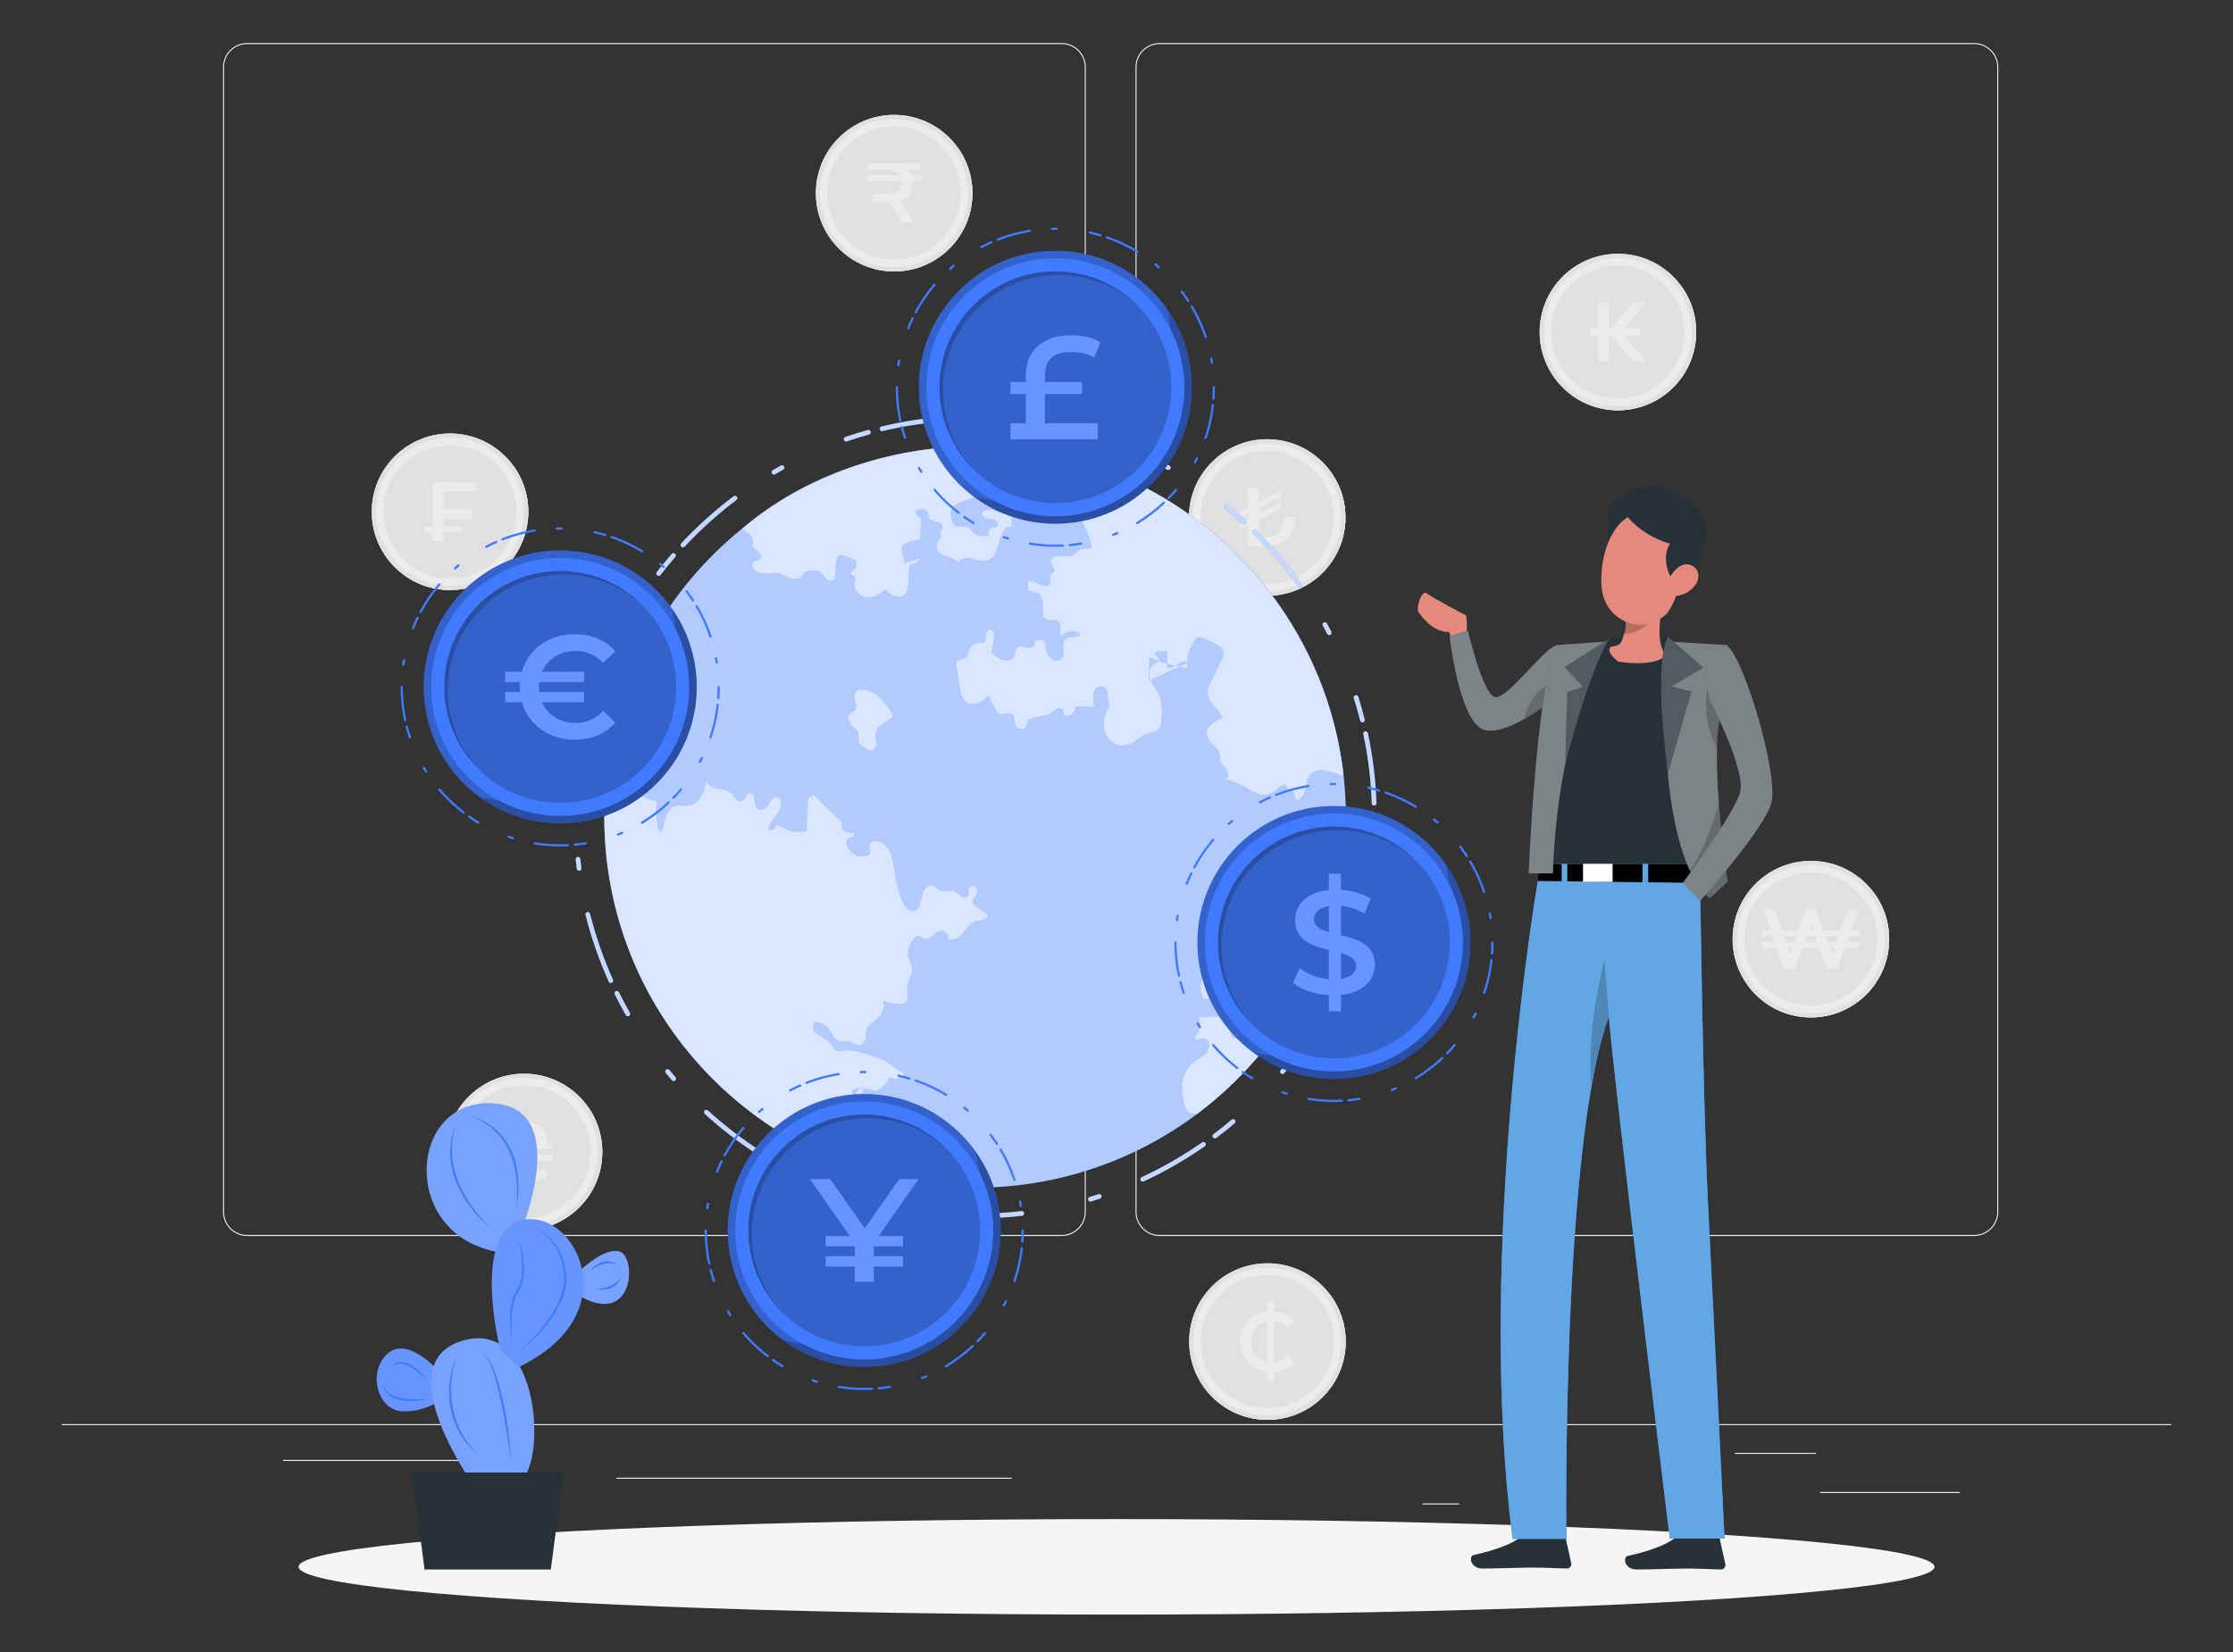 <?xml version="1.0" encoding="UTF-8"?> <!-- Generator: Adobe Illustrator 19.0.0, SVG Export Plug-In . SVG Version: 6.00 Build 0) --> <svg xmlns="http://www.w3.org/2000/svg" xmlns:xlink="http://www.w3.org/1999/xlink" version="1.1" x="0px" y="0px" viewBox="0 0 1000 740" style="enable-background:new 0 0 1000 740;" xml:space="preserve"><rect x="0" y="0" width="1000" height="740" fill="#333333" stroke="none"/> <g id="Background_Complete"> <g> <rect x="27.68" y="637.91" style="fill:#EBEBEB;" width="944.64" height="0.47"></rect> <rect x="815.09" y="668.32" style="fill:#EBEBEB;" width="62.58" height="0.47"></rect> <rect x="637.02" y="673.45" style="fill:#EBEBEB;" width="16.42" height="0.47"></rect> <rect x="776.94" y="650.78" style="fill:#EBEBEB;" width="36.26" height="0.47"></rect> <rect x="126.79" y="653.95" style="fill:#EBEBEB;" width="81.6" height="0.47"></rect> <rect x="225.21" y="653.95" style="fill:#EBEBEB;" width="11.96" height="0.47"></rect> <rect x="276.07" y="661.93" style="fill:#EBEBEB;" width="176.98" height="0.47"></rect> <path style="fill:#EBEBEB;" d="M475.47,553.65H110.65c-5.95,0-10.78-4.84-10.78-10.78V30.06c0-5.95,4.84-10.78,10.78-10.78h364.82 c5.94,0,10.78,4.84,10.78,10.78v512.81C486.25,548.82,481.41,553.65,475.47,553.65z M110.65,19.75c-5.69,0-10.31,4.63-10.31,10.31 v512.81c0,5.69,4.63,10.31,10.31,10.31h364.82c5.68,0,10.31-4.63,10.31-10.31V30.06c0-5.69-4.63-10.31-10.31-10.31H110.65z"></path> <path style="fill:#EBEBEB;" d="M884.11,553.65H519.29c-5.94,0-10.78-4.84-10.78-10.78V30.06c0-5.95,4.84-10.78,10.78-10.78h364.82 c5.95,0,10.78,4.84,10.78,10.78v512.81C894.9,548.82,890.06,553.65,884.11,553.65z M519.29,19.75c-5.68,0-10.31,4.63-10.31,10.31 v512.81c0,5.69,4.63,10.31,10.31,10.31h364.82c5.69,0,10.31-4.63,10.31-10.31V30.06c0-5.69-4.63-10.31-10.31-10.31H519.29z"></path> </g> <g> <g> <circle style="fill:#EBEBEB;" cx="810.97" cy="420.69" r="35.06"></circle> <g> <circle style="fill:#E0E0E0;enable-background:new ;" cx="810.97" cy="420.69" r="29.78"></circle> <path style="fill:#E0E0E0;enable-background:new ;" d="M832.41,400.02c-5.35-5.09-12.58-8.22-20.55-8.22 c-16.44,0-29.78,13.33-29.78,29.78c0,7.96,3.13,15.2,8.22,20.55c-5.62-5.42-9.12-13.02-9.12-21.44 c0-16.45,13.34-29.78,29.78-29.78C819.39,390.91,826.99,394.41,832.41,400.02z"></path> </g> <g> <path style="fill:#E0E0E0;enable-background:new ;" d="M810.97,385.63c-19.36,0-35.06,15.7-35.06,35.06 c0,19.36,15.7,35.06,35.06,35.06c19.36,0,35.06-15.7,35.06-35.06C846.03,401.32,830.33,385.63,810.97,385.63z M810.97,453.84 c-18.31,0-33.14-14.84-33.14-33.15c0-18.31,14.83-33.14,33.14-33.14s33.14,14.83,33.14,33.14 C844.11,438.99,829.28,453.84,810.97,453.84z"></path> <path style="fill:#E0E0E0;enable-background:new ;" d="M839.64,400.51c0.41,1.69,0.71,3.43,0.9,5.19 c2.29,4.49,3.57,9.59,3.57,14.99c0,18.31-14.83,33.15-33.14,33.15c-5.7,0-11.06-1.44-15.74-3.97c-1.75-0.22-3.47-0.57-5.14-1.01 c5.83,4.33,13.05,6.9,20.88,6.9c19.36,0,35.06-15.7,35.06-35.06C846.03,413.18,843.67,406.21,839.64,400.51z"></path> </g> <g> <path style="fill:#EBEBEB;" d="M828.15,419.41l-0.9,2.56h5.53v2.63h-6.44l-3.2,9.26h-5.23l-3.27-9.26h-7.3l-3.31,9.26h-5.23 l-3.2-9.26h-6.44v-2.63h5.53l-0.87-2.56h-4.67v-2.63h3.76l-3.2-9.26h5.04l3.16,9.26h7.56l3.27-9.26h4.67l3.2,9.26h7.56 l3.24-9.26h4.82l-3.2,9.26h3.73v2.63H828.15z M799.74,421.97h3.91l0.9-2.56h-5.72L799.74,421.97z M802.71,424.6h-2.07l1.02,2.97 L802.71,424.6z M813.7,421.97l-0.9-2.56h-3.61l-0.9,2.56H813.7z M810.12,416.77h1.73l-0.87-2.45L810.12,416.77z M823.29,419.41 h-5.76l0.9,2.56h3.95L823.29,419.41z M821.45,424.6h-2.11l1.05,3.05L821.45,424.6z"></path> </g> </g> <g> <circle style="fill:#EBEBEB;" cx="234.67" cy="516" r="35.06"></circle> <g> <circle style="fill:#E0E0E0;enable-background:new ;" cx="234.67" cy="516" r="29.78"></circle> <path style="fill:#E0E0E0;enable-background:new ;" d="M256.11,495.33c-5.35-5.09-12.58-8.22-20.55-8.22 c-16.44,0-29.78,13.33-29.78,29.78c0,7.96,3.13,15.2,8.22,20.55c-5.62-5.42-9.12-13.02-9.12-21.44 c0-16.45,13.34-29.78,29.78-29.78C243.09,486.22,250.69,489.72,256.11,495.33z"></path> </g> <g> <path style="fill:#E0E0E0;enable-background:new ;" d="M234.67,480.94c-19.36,0-35.06,15.7-35.06,35.06 c0,19.36,15.7,35.06,35.06,35.06s35.06-15.7,35.06-35.06C269.73,496.63,254.03,480.94,234.67,480.94z M234.67,549.15 c-18.31,0-33.14-14.84-33.14-33.15c0-18.31,14.83-33.14,33.14-33.14s33.14,14.83,33.14,33.14 C267.81,534.3,252.97,549.15,234.67,549.15z"></path> <path style="fill:#E0E0E0;enable-background:new ;" d="M263.34,495.81c0.41,1.69,0.71,3.43,0.9,5.19 c2.29,4.49,3.57,9.59,3.57,14.99c0,18.31-14.83,33.15-33.14,33.15c-5.7,0-11.06-1.43-15.74-3.97c-1.75-0.22-3.47-0.57-5.14-1.01 c5.83,4.33,13.05,6.9,20.88,6.9c19.36,0,35.06-15.7,35.06-35.06C269.72,508.49,267.37,501.52,263.34,495.81z"></path> </g> <g> <path style="fill:#EBEBEB;" d="M247.18,512.01v2.6h-25.03v-2.6h16.45c0.87-0.49,1.43-1.09,1.43-1.92c0-1.99-1.66-3.57-5.68-3.57 c-2.41,0-5.01,0.53-7.49,1.69l-1.13-3.84c2.6-1.28,5.65-1.96,8.47-1.96c6.74,0,10.69,3.24,10.69,7.9c0,0.64-0.07,1.2-0.23,1.69 H247.18z M222.16,517.2h25.03v2.6h-16.11c-1.09,0.56-1.81,1.24-1.81,2.26c0,1.96,1.69,3.42,5.8,3.42c3.35,0,6.77-1.02,8.88-2.48 l1.35,3.8c-2.9,1.73-6.59,2.79-10.12,2.79c-6.85,0-10.76-3.16-10.76-7.87c0-0.75,0.15-1.35,0.38-1.92h-2.63V517.2z"></path> </g> </g> <g> <circle style="fill:#EBEBEB;" cx="201.53" cy="229.24" r="35.06"></circle> <g> <circle style="fill:#E0E0E0;enable-background:new ;" cx="201.53" cy="229.24" r="29.78"></circle> <path style="fill:#E0E0E0;enable-background:new ;" d="M222.97,208.57c-5.35-5.09-12.58-8.22-20.55-8.22 c-16.44,0-29.78,13.33-29.78,29.78c0,7.96,3.13,15.2,8.22,20.55c-5.62-5.42-9.12-13.02-9.12-21.44 c0-16.45,13.34-29.78,29.78-29.78C209.95,199.46,217.55,202.96,222.97,208.57z"></path> </g> <g> <path style="fill:#E0E0E0;enable-background:new ;" d="M201.53,194.18c-19.36,0-35.06,15.7-35.06,35.06 s15.7,35.06,35.06,35.06c19.36,0,35.06-15.7,35.06-35.06S220.89,194.18,201.53,194.18z M201.53,262.39 c-18.31,0-33.14-14.84-33.14-33.15c0-18.31,14.83-33.14,33.14-33.14s33.14,14.83,33.14,33.14 C234.67,247.54,219.83,262.39,201.53,262.39z"></path> <path style="fill:#E0E0E0;enable-background:new ;" d="M230.2,209.06c0.41,1.69,0.71,3.43,0.9,5.19 c2.29,4.49,3.57,9.59,3.57,14.99c0,18.31-14.83,33.15-33.14,33.15c-5.7,0-11.06-1.44-15.74-3.97c-1.75-0.22-3.47-0.57-5.14-1.01 c5.83,4.33,13.05,6.9,20.88,6.9c19.36,0,35.06-15.7,35.06-35.06C236.58,221.73,234.23,214.76,230.2,209.06z"></path> </g> <g> <path style="fill:#EBEBEB;" d="M198.69,220.17v8.02h12.72v4.14h-12.72v3.54h8.28v2.63h-8.28v3.91h-4.89v-3.91h-3.76v-2.63h3.76 v-19.8h19.23v4.1H198.69z"></path> </g> </g> <g> <circle style="fill:#EBEBEB;" cx="567.48" cy="231.8" r="35.06"></circle> <g> <circle style="fill:#E0E0E0;enable-background:new ;" cx="567.48" cy="231.8" r="29.78"></circle> <path style="fill:#E0E0E0;enable-background:new ;" d="M588.92,211.14c-5.35-5.09-12.58-8.22-20.55-8.22 c-16.44,0-29.78,13.33-29.78,29.78c0,7.96,3.13,15.2,8.22,20.55c-5.62-5.42-9.12-13.02-9.12-21.44 c0-16.45,13.34-29.78,29.78-29.78C575.9,202.02,583.5,205.52,588.92,211.14z"></path> </g> <g> <path style="fill:#E0E0E0;enable-background:new ;" d="M567.48,196.74c-19.36,0-35.06,15.7-35.06,35.06 s15.7,35.06,35.06,35.06c19.36,0,35.06-15.7,35.06-35.06S586.84,196.74,567.48,196.74z M567.48,264.95 c-18.31,0-33.14-14.84-33.14-33.15c0-18.31,14.83-33.14,33.14-33.14s33.14,14.83,33.14,33.14 C600.62,250.11,585.78,264.95,567.48,264.95z"></path> <path style="fill:#E0E0E0;enable-background:new ;" d="M596.15,211.62c0.41,1.69,0.71,3.43,0.9,5.19 c2.29,4.49,3.57,9.59,3.57,14.99c0,18.31-14.83,33.15-33.14,33.15c-5.7,0-11.06-1.44-15.74-3.97c-1.75-0.22-3.47-0.57-5.14-1.01 c5.83,4.33,13.05,6.9,20.88,6.9c19.36,0,35.06-15.7,35.06-35.06C602.53,224.29,600.18,217.32,596.15,211.62z"></path> </g> <g> <path style="fill:#EBEBEB;" d="M564.37,244.97h-5.38v-9.56l-3.95,2.11v-2.78l3.95-2.07v-2.6l-3.95,2.07v-2.75l3.95-2.11v-8.66 h4.82v6.13l9.6-5.08v2.79l-9.6,5.04v2.6l9.6-5.04v2.75l-9.6,5.08v7.98h1.62c6.47,0,9.63-3.43,9.63-9.26h4.85 C579.95,239.93,574.69,244.97,564.37,244.97z"></path> </g> </g> <g> <circle style="fill:#EBEBEB;" cx="400.42" cy="86.52" r="35.06"></circle> <g> <circle style="fill:#E0E0E0;enable-background:new ;" cx="400.42" cy="86.52" r="29.78"></circle> <path style="fill:#E0E0E0;enable-background:new ;" d="M421.86,65.85c-5.35-5.09-12.58-8.22-20.55-8.22 c-16.44,0-29.78,13.33-29.78,29.78c0,7.96,3.13,15.2,8.22,20.55c-5.62-5.42-9.12-13.02-9.12-21.44 c0-16.45,13.34-29.78,29.78-29.78C408.84,56.74,416.44,60.23,421.86,65.85z"></path> </g> <g> <path style="fill:#E0E0E0;enable-background:new ;" d="M400.42,51.46c-19.36,0-35.06,15.7-35.06,35.06 s15.7,35.06,35.06,35.06c19.36,0,35.06-15.7,35.06-35.06S419.78,51.46,400.42,51.46z M400.42,119.66 c-18.31,0-33.14-14.84-33.14-33.15s14.83-33.14,33.14-33.14s33.14,14.83,33.14,33.14S418.73,119.66,400.42,119.66z"></path> <path style="fill:#E0E0E0;enable-background:new ;" d="M429.09,66.33c0.41,1.69,0.71,3.43,0.9,5.19 c2.29,4.49,3.57,9.59,3.57,14.99c0,18.31-14.83,33.15-33.14,33.15c-5.7,0-11.06-1.44-15.74-3.97c-1.75-0.22-3.47-0.56-5.14-1.01 c5.83,4.33,13.05,6.9,20.88,6.9c19.36,0,35.06-15.7,35.06-35.06C435.48,79.01,433.12,72.04,429.09,66.33z"></path> </g> <g> <path style="fill:#EBEBEB;" d="M412.41,75.98h-5.91c0.83,0.75,1.39,1.62,1.81,2.6h4.1v2.63h-3.54c0.04,0.26,0.04,0.49,0.04,0.75 c0,3.99-2.15,6.77-5.83,8.09l6.32,9.63h-5.27l-5.76-8.81h-0.64h-7.08v-4.14h6.77c4.67,0,6.55-2.15,6.55-5.01v-0.53h-15.54v-2.63 h14.75c-1.02-1.66-3.05-2.63-6.1-2.6h-8.66v-2.63h23.97V75.98z"></path> </g> </g> <g> <circle style="fill:#EBEBEB;" cx="724.55" cy="148.73" r="35.06"></circle> <g> <circle style="fill:#E0E0E0;enable-background:new ;" cx="724.55" cy="148.73" r="29.78"></circle> <path style="fill:#E0E0E0;enable-background:new ;" d="M745.99,128.06c-5.35-5.09-12.58-8.22-20.55-8.22 c-16.44,0-29.78,13.33-29.78,29.78c0,7.96,3.13,15.2,8.22,20.55c-5.62-5.42-9.12-13.02-9.12-21.44 c0-16.45,13.34-29.78,29.78-29.78C732.97,118.95,740.57,122.45,745.99,128.06z"></path> </g> <g> <path style="fill:#E0E0E0;enable-background:new ;" d="M724.55,113.67c-19.36,0-35.06,15.7-35.06,35.06 s15.7,35.06,35.06,35.06c19.36,0,35.06-15.7,35.06-35.06S743.91,113.67,724.55,113.67z M724.55,181.88 c-18.31,0-33.14-14.84-33.14-33.15s14.83-33.14,33.14-33.14s33.14,14.83,33.14,33.14S742.86,181.88,724.55,181.88z"></path> <path style="fill:#E0E0E0;enable-background:new ;" d="M753.22,128.55c0.41,1.69,0.71,3.43,0.9,5.19 c2.29,4.49,3.57,9.59,3.57,14.99c0,18.31-14.83,33.15-33.14,33.15c-5.7,0-11.06-1.44-15.74-3.97c-1.75-0.22-3.47-0.56-5.14-1.01 c5.83,4.33,13.05,6.9,20.88,6.9c19.36,0,35.06-15.7,35.06-35.06C759.61,141.22,757.25,134.25,753.22,128.55z"></path> </g> <g> <path style="fill:#EBEBEB;" d="M727.33,150.27l9.86,11.63h-5.72l-9.9-11.63h-1.09v11.63h-4.82v-11.63h-3.76v-3.09h3.76v-11.63 h4.82v11.63h1.09l9.9-11.63h5.72l-9.86,11.63h7v3.09H727.33z"></path> </g> </g> <g> <circle style="fill:#EBEBEB;" cx="417.68" cy="365.37" r="35.06"></circle> <g> <circle style="fill:#E0E0E0;enable-background:new ;" cx="417.69" cy="365.37" r="29.78"></circle> <path style="fill:#E0E0E0;enable-background:new ;" d="M439.13,344.71c-5.35-5.09-12.58-8.22-20.55-8.22 c-16.44,0-29.78,13.33-29.78,29.78c0,7.96,3.13,15.2,8.22,20.55c-5.62-5.42-9.12-13.02-9.12-21.44 c0-16.45,13.34-29.78,29.78-29.78C426.1,335.59,433.71,339.09,439.13,344.71z"></path> </g> <g> <path style="fill:#E0E0E0;enable-background:new ;" d="M417.68,330.31c-19.36,0-35.06,15.7-35.06,35.06 s15.7,35.06,35.06,35.06s35.06-15.7,35.06-35.06S437.05,330.31,417.68,330.31z M417.68,398.52c-18.31,0-33.14-14.84-33.14-33.15 s14.83-33.14,33.14-33.14s33.14,14.83,33.14,33.14S435.99,398.52,417.68,398.52z"></path> <path style="fill:#E0E0E0;enable-background:new ;" d="M446.35,345.19c0.41,1.69,0.71,3.43,0.9,5.19 c2.29,4.49,3.57,9.59,3.57,14.99c0,18.31-14.83,33.15-33.14,33.15c-5.7,0-11.06-1.44-15.74-3.97c-1.75-0.22-3.47-0.56-5.14-1.01 c5.83,4.33,13.05,6.9,20.88,6.9c19.36,0,35.06-15.7,35.06-35.06C452.74,357.86,450.38,350.9,446.35,345.19z"></path> </g> <g> <path style="fill:#EBEBEB;" d="M429.37,364.09v2.56h3.95v2.63h-3.95v9.26h-4.03l-14.49-17.8v17.8H406v-9.26h-3.95v-2.63H406 v-2.56h-3.95v-2.63H406v-9.26h4.03l14.49,17.84V352.2h4.85v9.26h3.95v2.63H429.37z"></path> </g> </g> <g> <circle style="fill:#EBEBEB;" cx="567.59" cy="600.94" r="35.06"></circle> <g> <circle style="fill:#E0E0E0;enable-background:new ;" cx="567.59" cy="600.94" r="29.78"></circle> <path style="fill:#E0E0E0;enable-background:new ;" d="M589.03,580.28c-5.35-5.09-12.58-8.22-20.55-8.22 c-16.44,0-29.78,13.33-29.78,29.78c0,7.96,3.13,15.2,8.22,20.55c-5.62-5.42-9.12-13.02-9.12-21.44 c0-16.45,13.34-29.78,29.78-29.78C576.01,571.17,583.62,574.66,589.03,580.28z"></path> </g> <g> <path style="fill:#E0E0E0;enable-background:new ;" d="M567.59,565.89c-19.36,0-35.06,15.7-35.06,35.06 c0,19.36,15.7,35.06,35.06,35.06c19.36,0,35.06-15.7,35.06-35.06C602.65,581.58,586.96,565.89,567.59,565.89z M567.59,634.09 c-18.31,0-33.14-14.84-33.14-33.15c0-18.31,14.83-33.14,33.14-33.14s33.14,14.83,33.14,33.14 C600.73,619.25,585.9,634.09,567.59,634.09z"></path> <path style="fill:#E0E0E0;enable-background:new ;" d="M596.26,580.76c0.41,1.69,0.71,3.43,0.9,5.19 c2.29,4.49,3.57,9.59,3.57,14.99c0,18.31-14.83,33.15-33.14,33.15c-5.7,0-11.06-1.44-15.74-3.97c-1.75-0.22-3.47-0.56-5.14-1.01 c5.83,4.33,13.05,6.9,20.88,6.9c19.36,0,35.06-15.7,35.06-35.06C602.65,593.44,600.29,586.47,596.26,580.76z"></path> </g> <g> <path style="fill:#EBEBEB;" d="M576.7,607.08l3.16,3.01c-2.22,2.6-5.46,4.1-9.3,4.37v4.18h-3.09v-4.25 c-7.08-0.83-12.16-6.21-12.16-13.44s5.08-12.61,12.16-13.44v-4.25h3.09v4.18c3.84,0.26,7.08,1.77,9.3,4.37l-3.16,2.97 c-1.69-1.84-3.76-2.86-6.13-3.05v18.44C572.94,609.98,575.01,608.96,576.7,607.08z M567.48,609.98v-18.07 c-4.29,0.87-7.23,4.37-7.23,9.03C560.25,605.61,563.19,609.11,567.48,609.98z"></path> </g> </g> </g> </g> <g id="Background_Simple" style="display:none;"> <g style="display:inline;"> <path style="fill:#407BFF;" d="M605.44,223.19c19.92-1.48,40.23,6.47,54.9,26.25c15.49,20.87,19.64,48.49,16.45,74.28 c-3.87,31.29-15.74,63.1-34,88.67c-47.06,65.9-134.21,108.1-212.39,73.9c-30.44-13.32-56.59-35.35-77.52-61.15 c-21.31-26.27-42.61-65.13-33.39-100.26c7.78-29.62,36.04-49.87,66.4-41.21c18.59,5.3,28.52,22.53,41.66,35.15 c21.42,20.55,53.37,17.82,77.58,3.91c22.1-12.69,30.18-37.15,41.19-58.54C558.82,239.93,581.86,224.94,605.44,223.19z"></path> <path style="opacity:0.9;fill:#FFFFFF;" d="M605.44,223.19c19.92-1.48,40.23,6.47,54.9,26.25c15.49,20.87,19.64,48.49,16.45,74.28 c-3.87,31.29-15.74,63.1-34,88.67c-47.06,65.9-134.21,108.1-212.39,73.9c-30.44-13.32-56.59-35.35-77.52-61.15 c-21.31-26.27-42.61-65.13-33.39-100.26c7.78-29.62,36.04-49.87,66.4-41.21c18.59,5.3,28.52,22.53,41.66,35.15 c21.42,20.55,53.37,17.82,77.58,3.91c22.1-12.69,30.18-37.15,41.19-58.54C558.82,239.93,581.86,224.94,605.44,223.19z"></path> </g> </g> <g id="Shadow_1_"> <ellipse id="_x3C_Path_x3E__2_" style="fill:#F5F5F5;" cx="500" cy="701.85" rx="366.31" ry="21.39"></ellipse> </g> <g id="Plant"> <g> <g> <path style="fill:#407BFF;" d="M197.75,615.52c0,0-14.65-17.43-24.02-9.3s-4.63,25.38,6.18,25.93 c10.81,0.56,17.84-5.45,17.84-5.45V615.52z"></path> <path style="opacity:0.2;fill:#FFFFFF;enable-background:new ;" d="M197.75,615.52c0,0-14.65-17.43-24.02-9.3 s-4.63,25.38,6.18,25.93c10.81,0.56,17.84-5.45,17.84-5.45V615.52z"></path> <path style="fill:#407BFF;" d="M257.51,571.3c0,0,12.3-12.89,19.92-10.7c7.62,2.19,6.82,32.98-16.8,20.51L257.51,571.3z"></path> <path style="opacity:0.3;fill:#FFFFFF;enable-background:new ;" d="M257.51,571.3c0,0,12.3-12.89,19.92-10.7 c7.62,2.19,6.82,32.98-16.8,20.51L257.51,571.3z"></path> <path style="fill:#407BFF;" d="M213.57,667.46c0,0-40.43-55.31-7.62-66.51c32.81-11.2,38.67,44.5,29.3,60 C225.87,676.46,213.57,667.46,213.57,667.46z"></path> <path style="fill:#407BFF;" d="M232.32,554.22c0,0,25.08-58.23-12.07-59.99c-37.15-1.76-41.19,57.74,1.55,66.37L232.32,554.22z"></path> <path style="opacity:0.3;fill:#FFFFFF;enable-background:new ;" d="M213.57,667.46c0,0-40.43-55.31-7.62-66.51 c32.81-11.2,38.67,44.5,29.3,60C225.87,676.46,213.57,667.46,213.57,667.46z"></path> <path style="opacity:0.3;fill:#FFFFFF;enable-background:new ;" d="M232.32,554.22c0,0,25.08-58.23-12.07-59.99 c-37.15-1.76-41.19,57.74,1.55,66.37L232.32,554.22z"></path> <path style="fill:#407BFF;" d="M223.42,601.9c0,0-12.19-51.41,11.24-55.52c23.44-4.1,46.57,42.35-1.91,65.71 C232.75,612.09,224.43,606.93,223.42,601.9z"></path> <path style="opacity:0.2;fill:#FFFFFF;enable-background:new ;" d="M223.42,601.9c0,0-12.19-51.41,11.24-55.52 c23.44-4.1,46.57,42.35-1.91,65.71C232.75,612.09,224.43,606.93,223.42,601.9z"></path> </g> <g> <polygon style="fill:#263238;" points="184.47,659.61 252.34,659.61 246.67,703.04 190.13,703.04 "></polygon> </g> <g> <path style="fill:#407BFF;" d="M219.77,550.06c0,0-0.66-0.49-1.74-1.43c-1.07-0.96-2.59-2.34-4.24-4.18 c-0.82-0.92-1.7-1.93-2.57-3.05c-0.88-1.11-1.77-2.31-2.61-3.61c-0.85-1.29-1.66-2.67-2.42-4.11c-0.76-1.44-1.46-2.94-2.07-4.48 c-0.29-0.78-0.58-1.55-0.81-2.34c-0.26-0.78-0.47-1.58-0.67-2.37c-0.4-1.58-0.67-3.17-0.86-4.71c-0.08-0.77-0.13-1.54-0.17-2.28 c-0.01-0.75,0-1.48,0-2.19c0.07-1.42,0.18-2.76,0.39-3.98c0.15-1.23,0.47-2.33,0.7-3.3c0.31-0.96,0.54-1.8,0.79-2.47 c0.53-1.33,0.84-2.09,0.84-2.09s-0.24,0.78-0.65,2.15c-0.2,0.68-0.38,1.54-0.61,2.5c-0.1,0.49-0.17,1.01-0.26,1.56 c-0.1,0.55-0.2,1.12-0.24,1.73c-0.16,1.21-0.21,2.53-0.22,3.92c0.03,0.7,0.04,1.41,0.09,2.14c0.09,0.73,0.12,1.47,0.22,2.22 c0.21,1.5,0.48,3.05,0.9,4.58c0.2,0.77,0.42,1.54,0.68,2.3c0.24,0.77,0.53,1.52,0.82,2.28c0.57,1.51,1.24,2.99,1.97,4.41 c0.73,1.42,1.51,2.79,2.32,4.07c0.82,1.28,1.63,2.51,2.46,3.64c0.82,1.14,1.64,2.17,2.41,3.12c1.56,1.88,2.94,3.39,3.94,4.41 C219.16,549.51,219.77,550.06,219.77,550.06z"></path> </g> <g> <path style="fill:#407BFF;" d="M210.87,500.09c0,0,0.79,0.13,2.12,0.58c1.32,0.46,3.2,1.2,5.24,2.5c1.03,0.63,2.09,1.4,3.16,2.28 c1.08,0.87,2.12,1.91,3.12,3.05c0.98,1.15,1.92,2.42,2.76,3.77c0.83,1.36,1.58,2.8,2.2,4.29c0.3,0.75,0.6,1.5,0.83,2.27 l0.37,1.15l0.29,1.16c0.21,0.77,0.37,1.54,0.51,2.3c0.16,0.76,0.28,1.52,0.36,2.27c0.24,1.49,0.28,2.95,0.34,4.33 c0.01,1.38,0.03,2.68-0.05,3.88c-0.03,0.6-0.04,1.17-0.09,1.72c-0.06,0.54-0.12,1.06-0.17,1.54c-0.09,0.97-0.21,1.81-0.33,2.5 c-0.23,1.38-0.36,2.16-0.36,2.16s0.06-0.79,0.17-2.18c0.07-0.69,0.13-1.54,0.15-2.5c0.05-0.97,0.08-2.06,0.07-3.25 c0.03-1.19-0.04-2.47-0.11-3.83c-0.12-1.35-0.23-2.78-0.47-4.24c-0.09-0.73-0.22-1.47-0.39-2.22c-0.14-0.75-0.31-1.5-0.53-2.24 l-0.3-1.12l-0.37-1.11c-0.23-0.75-0.53-1.47-0.83-2.2c-0.58-1.46-1.29-2.86-2.07-4.19c-0.79-1.33-1.68-2.56-2.62-3.69 c-0.97-1.11-1.92-2.17-2.94-3.06c-1-0.91-2.01-1.7-2.99-2.36c-1.95-1.34-3.72-2.25-5-2.78 C211.64,500.31,210.87,500.09,210.87,500.09z"></path> </g> <g> <path style="fill:#407BFF;" d="M239.28,550.06c0,0,0.26,0.08,0.72,0.29c0.46,0.2,1.14,0.51,1.95,1c0.82,0.48,1.77,1.13,2.8,1.96 c1,0.86,2.13,1.86,3.13,3.15c1.06,1.25,2,2.76,2.88,4.41c0.8,1.69,1.56,3.54,2.01,5.54c0.23,1,0.48,2.01,0.58,3.06 c0.07,0.52,0.14,1.05,0.2,1.57c0.06,0.57,0.05,1.06,0.09,1.6c0.02,2.2-0.34,4.38-0.94,6.48c-1.26,4.21-3.45,8.03-5.75,11.36 c-2.31,3.35-4.85,6.17-7.08,8.51c-2.24,2.34-4.27,4.12-5.69,5.35c-1.43,1.22-2.3,1.87-2.3,1.87s0.81-0.71,2.17-2.01 c1.37-1.29,3.25-3.21,5.41-5.59c2.16-2.38,4.53-5.3,6.78-8.62c2.24-3.31,4.33-7.09,5.51-11.16c0.61-2.02,0.97-4.13,0.97-6.17 c-0.02-0.52-0.01-1.08-0.07-1.56c-0.06-0.51-0.12-1.02-0.18-1.53c-0.08-1.02-0.31-2.01-0.53-2.98c-0.43-1.94-1.09-3.75-1.82-5.42 c-0.81-1.63-1.67-3.13-2.67-4.38c-0.25-0.31-0.49-0.62-0.72-0.92c-0.26-0.28-0.51-0.56-0.75-0.83c-0.47-0.56-1-1.01-1.46-1.47 c-0.97-0.87-1.87-1.56-2.66-2.07C240.28,550.47,239.28,550.06,239.28,550.06z"></path> </g> <g> <path style="fill:#407BFF;" d="M232.32,554.22c0,0,0.24,0.71,0.58,1.98c0.32,1.27,0.8,3.09,1.15,5.32 c0.17,1.12,0.34,2.33,0.46,3.62c0.11,1.29,0.19,2.66,0.16,4.08c-0.02,0.71-0.09,1.43-0.13,2.17c-0.11,0.73-0.19,1.47-0.34,2.21 c-0.2,0.73-0.31,1.49-0.63,2.2l-0.42,1.09l-0.58,1.02l-1.16,1.91c-0.27,0.66-0.61,1.26-0.82,1.96c-0.23,0.68-0.46,1.36-0.6,2.06 c-0.08,0.35-0.16,0.69-0.24,1.03c-0.06,0.35-0.11,0.69-0.17,1.03c-0.22,1.37-0.36,2.7-0.45,3.98c-0.09,1.27-0.12,2.48-0.11,3.6 c0.02,2.24,0.09,4.1,0.2,5.41c0.1,1.31,0.18,2.05,0.18,2.05s-0.17-0.73-0.37-2.03c-0.19-1.3-0.46-3.16-0.57-5.42 c-0.06-1.13-0.08-2.35-0.05-3.65c0.03-1.3,0.1-2.67,0.32-4.08c0.05-0.35,0.11-0.71,0.16-1.06c0.08-0.35,0.15-0.71,0.23-1.07 c0.13-0.72,0.37-1.44,0.59-2.16c0.2-0.72,0.58-1.43,0.88-2.15l0.57-0.96l0.31-0.51l0.26-0.46l0.54-0.92l0.4-1 c0.31-0.65,0.42-1.38,0.62-2.06c0.16-0.7,0.24-1.42,0.36-2.11c0.05-0.71,0.12-1.41,0.16-2.1c0.04-1.39,0.04-2.73-0.02-4.01 c-0.06-1.28-0.17-2.48-0.29-3.59c-0.14-1.11-0.26-2.13-0.4-3.03c-0.14-0.9-0.27-1.68-0.39-2.33 C232.47,554.96,232.32,554.22,232.32,554.22z"></path> </g> <g> <path style="fill:#407BFF;" d="M215.82,606.22c0,0,0.18,0.08,0.51,0.24c0.18,0.06,0.35,0.21,0.57,0.37 c0.11,0.08,0.23,0.17,0.35,0.27c0.11,0.11,0.22,0.23,0.34,0.35c0.5,0.49,1,1.18,1.52,1.99c0.52,0.82,1.03,1.79,1.52,2.87 c0.96,2.17,1.92,4.78,2.74,7.63c0.82,2.85,1.57,5.92,2.23,9c0.62,3.09,1.17,6.2,1.62,9.12c0.46,2.92,0.75,5.67,1.01,8.02 c0.25,2.35,0.35,4.32,0.42,5.7c0.06,1.38,0.04,2.17,0.04,2.17s-0.07-0.79-0.23-2.15c-0.15-1.37-0.45-3.31-0.79-5.64 c-0.33-2.33-0.82-5.04-1.3-7.95c-0.5-2.9-1.08-5.99-1.74-9.06c-0.62-3.08-1.31-6.14-2.09-8.97c-0.4-1.41-0.76-2.79-1.17-4.07 c-0.39-1.29-0.83-2.48-1.25-3.57c-0.45-1.08-0.87-2.07-1.32-2.9c-0.45-0.83-0.89-1.54-1.34-2.05c-0.21-0.27-0.42-0.49-0.62-0.66 c-0.2-0.18-0.36-0.34-0.53-0.42C215.99,606.32,215.82,606.22,215.82,606.22z"></path> </g> <g> <path style="fill:#407BFF;" d="M204.34,608c0,0-0.26,0.69-0.6,1.92c-0.36,1.23-0.77,3.02-1.14,5.17 c-0.18,1.08-0.34,2.25-0.44,3.5c-0.12,1.25-0.15,2.56-0.18,3.93c0.01,1.36,0.03,2.77,0.18,4.19c0.13,1.42,0.36,2.86,0.64,4.28 c0.29,1.42,0.63,2.83,1.08,4.18c0.21,0.68,0.44,1.35,0.7,2c0.24,0.66,0.51,1.29,0.8,1.91c0.26,0.63,0.57,1.22,0.87,1.81 c0.28,0.59,0.58,1.16,0.9,1.7c0.59,1.1,1.26,2.08,1.86,3c0.66,0.87,1.2,1.72,1.78,2.4c0.57,0.69,1.02,1.32,1.47,1.79 c0.85,0.96,1.33,1.52,1.33,1.52s-0.54-0.5-1.48-1.38c-0.48-0.43-0.99-1.03-1.61-1.68c-0.63-0.64-1.24-1.46-1.95-2.31 c-0.64-0.9-1.37-1.86-2.03-2.96c-0.35-0.53-0.68-1.1-1-1.69c-0.34-0.58-0.64-1.19-0.93-1.83c-0.3-0.63-0.59-1.27-0.85-1.94 c-0.28-0.66-0.53-1.34-0.75-2.04c-0.48-1.38-0.85-2.83-1.17-4.28c-0.27-1.46-0.49-2.93-0.59-4.39c-0.13-1.46-0.14-2.9-0.12-4.29 c0.07-2.78,0.48-5.35,0.94-7.52c0.46-2.17,1.06-3.92,1.51-5.13C204,608.66,204.34,608,204.34,608z"></path> </g> <g> <path style="fill:#407BFF;" d="M267.05,577.58c0,0,0.83-0.1,2.02-0.31c0.59-0.12,1.28-0.25,1.99-0.46 c0.36-0.08,0.72-0.23,1.09-0.33c0.36-0.13,0.73-0.26,1.09-0.42c0.35-0.17,0.72-0.3,1.05-0.51c0.33-0.19,0.67-0.36,0.96-0.58 c0.31-0.2,0.6-0.4,0.85-0.63c0.26-0.22,0.52-0.41,0.71-0.63c0.21-0.21,0.41-0.41,0.58-0.58c0.15-0.19,0.29-0.36,0.4-0.5 c0.24-0.27,0.37-0.43,0.37-0.43s-0.07,0.19-0.2,0.53c-0.07,0.17-0.16,0.38-0.26,0.61c-0.12,0.22-0.28,0.47-0.45,0.73 c-0.16,0.28-0.39,0.54-0.64,0.8c-0.24,0.28-0.52,0.55-0.84,0.79c-0.3,0.27-0.64,0.5-1.01,0.71c-0.35,0.24-0.75,0.39-1.13,0.58 c-0.79,0.32-1.6,0.57-2.38,0.69c-0.78,0.15-1.51,0.17-2.14,0.17C267.86,577.82,267.05,577.58,267.05,577.58z"></path> </g> <g> <path style="fill:#407BFF;" d="M264.54,569.09c0,0,0.47-0.71,1.42-1.56c0.24-0.21,0.5-0.43,0.8-0.65c0.3-0.2,0.6-0.45,0.96-0.64 c0.35-0.2,0.71-0.41,1.1-0.57c0.38-0.19,0.8-0.31,1.21-0.45c0.42-0.12,0.86-0.19,1.28-0.26c0.44-0.02,0.86-0.07,1.28-0.01 c0.41,0.05,0.81,0.08,1.17,0.22c0.36,0.13,0.71,0.2,0.98,0.39c0.29,0.16,0.54,0.32,0.76,0.45c0.19,0.18,0.36,0.33,0.5,0.46 c0.27,0.26,0.41,0.41,0.41,0.41s-0.19-0.09-0.52-0.25c-0.16-0.08-0.35-0.18-0.57-0.29c-0.24-0.07-0.5-0.16-0.78-0.25 c-0.27-0.12-0.61-0.12-0.93-0.2c-0.32-0.09-0.68-0.04-1.04-0.07c-0.36-0.03-0.74,0.08-1.11,0.09c-0.38,0.08-0.76,0.15-1.13,0.26 c-0.37,0.12-0.76,0.22-1.11,0.38c-0.36,0.14-0.72,0.29-1.06,0.46c-0.68,0.32-1.3,0.67-1.83,0.98 C265.25,568.62,264.54,569.09,264.54,569.09z"></path> </g> <g> <path style="fill:#407BFF;" d="M191.05,618.12c0,0-0.21-0.2-0.59-0.56c-0.36-0.36-0.92-0.85-1.57-1.43 c-0.66-0.58-1.43-1.24-2.28-1.9c-0.86-0.66-1.8-1.32-2.79-1.88c-0.49-0.29-1-0.54-1.51-0.75c-0.52-0.19-1.02-0.4-1.53-0.51 c-0.51-0.13-1-0.18-1.48-0.21c-0.48-0.01-0.93,0.03-1.34,0.1c-0.41,0.09-0.79,0.19-1.11,0.32c-0.33,0.11-0.59,0.27-0.83,0.38 c-0.44,0.26-0.69,0.42-0.69,0.42s0.2-0.21,0.58-0.58c0.21-0.15,0.45-0.37,0.77-0.55c0.16-0.09,0.33-0.2,0.52-0.29 c0.2-0.08,0.4-0.16,0.61-0.25c0.22-0.06,0.46-0.12,0.7-0.19c0.25-0.04,0.51-0.07,0.77-0.1c0.53-0.02,1.1-0.02,1.67,0.1 c1.15,0.19,2.3,0.66,3.36,1.25c1.05,0.61,2.02,1.32,2.86,2.07c0.84,0.74,1.56,1.5,2.13,2.18 C190.46,617.09,191.05,618.12,191.05,618.12z"></path> </g> <g> <path style="fill:#407BFF;" d="M191.05,626.7c0,0-0.33,0.1-0.93,0.23c-0.6,0.12-1.45,0.31-2.49,0.44 c-2.07,0.26-4.9,0.41-7.71-0.07c-0.7-0.12-1.39-0.29-2.07-0.48c-0.68-0.2-1.32-0.46-1.93-0.76c-0.6-0.3-1.17-0.64-1.65-1.04 c-0.5-0.38-0.9-0.81-1.23-1.24c-0.33-0.43-0.58-0.86-0.74-1.27c-0.2-0.39-0.27-0.77-0.36-1.06c-0.08-0.3-0.09-0.54-0.12-0.7 c-0.02-0.16-0.03-0.25-0.03-0.25s0.12,0.33,0.33,0.89c0.14,0.27,0.26,0.61,0.51,0.94c0.21,0.35,0.51,0.71,0.85,1.07 c0.35,0.35,0.76,0.71,1.24,1.02c0.46,0.33,1.01,0.59,1.58,0.84c0.57,0.25,1.19,0.45,1.83,0.63c0.64,0.17,1.3,0.33,1.97,0.43 c2.67,0.47,5.43,0.49,7.5,0.48c1.03-0.02,1.9-0.02,2.51-0.06C190.71,626.72,191.05,626.7,191.05,626.7z"></path> </g> </g> </g> <g id="World"> <g> <g> <path style="fill:#407BFF;" d="M436.88,545.81c-5.72,0-11.52-0.28-17.25-0.82c-3.43-0.33-6.88-0.76-10.26-1.27 c-0.57-0.09-0.97-0.62-0.88-1.19c0.09-0.57,0.62-0.97,1.19-0.88c3.35,0.51,6.76,0.93,10.15,1.25c6.97,0.67,14.05,0.92,21,0.77 c0.58-0.02,1.06,0.45,1.07,1.03c0.01,0.58-0.45,1.06-1.03,1.07C439.55,545.79,438.21,545.81,436.88,545.81z M447.13,545.51 c-0.55,0-1.01-0.43-1.04-0.99c-0.03-0.58,0.41-1.07,0.99-1.11c3.47-0.2,6.96-0.51,10.37-0.9c0.6-0.06,1.1,0.35,1.16,0.92 c0.07,0.57-0.34,1.09-0.92,1.16c-3.46,0.4-6.99,0.71-10.5,0.91C447.17,545.51,447.15,545.51,447.13,545.51z M389.05,539.37 c-0.09,0-0.19-0.01-0.28-0.04c-1.36-0.37-2.71-0.76-4.05-1.17c-0.55-0.17-0.87-0.75-0.7-1.3c0.17-0.55,0.74-0.88,1.31-0.7 c1.33,0.4,2.66,0.78,4,1.15c0.56,0.15,0.89,0.73,0.73,1.29C389.93,539.06,389.51,539.37,389.05,539.37z M488.3,538.23 c-0.45,0-0.87-0.29-1-0.74c-0.17-0.55,0.15-1.14,0.7-1.31c1.33-0.4,2.65-0.82,3.96-1.25c0.55-0.19,1.14,0.12,1.32,0.67 c0.18,0.55-0.12,1.14-0.67,1.32c-1.33,0.44-2.67,0.86-4.01,1.26C488.5,538.21,488.4,538.23,488.3,538.23z M511.75,529.29 c-0.4,0-0.77-0.23-0.95-0.61c-0.24-0.52-0.02-1.15,0.51-1.39c9.42-4.37,18.52-9.61,27.05-15.57c0.47-0.33,1.13-0.21,1.46,0.26 c0.33,0.47,0.21,1.13-0.26,1.46c-8.63,6.03-17.84,11.32-27.37,15.75C512.05,529.26,511.9,529.29,511.75,529.29z M355.87,526.55 c-0.16,0-0.32-0.04-0.47-0.11c-3.13-1.59-6.25-3.28-9.27-5.05c-0.5-0.29-0.67-0.93-0.38-1.43c0.29-0.5,0.93-0.67,1.43-0.38 c2.98,1.74,6.06,3.42,9.16,4.98c0.52,0.26,0.72,0.89,0.46,1.41C356.62,526.34,356.25,526.55,355.87,526.55z M341.27,518.27 c-0.19,0-0.38-0.05-0.56-0.16c-8.88-5.61-17.33-12.05-25.11-19.15c-0.43-0.39-0.46-1.05-0.07-1.48c0.39-0.43,1.05-0.46,1.48-0.07 c7.69,7.01,16.04,13.38,24.82,18.92c0.49,0.31,0.64,0.96,0.33,1.44C341.96,518.09,341.62,518.27,341.27,518.27z M544.05,509.95 c-0.32,0-0.63-0.14-0.84-0.42c-0.35-0.46-0.25-1.12,0.21-1.47c2.76-2.08,5.5-4.26,8.14-6.5c0.44-0.37,1.1-0.32,1.48,0.12 c0.37,0.44,0.32,1.1-0.12,1.48c-2.67,2.26-5.44,4.47-8.23,6.57C544.49,509.88,544.27,509.95,544.05,509.95z M301.68,484.24 c-0.29,0-0.58-0.12-0.79-0.36c-0.92-1.06-1.83-2.13-2.73-3.22c-0.37-0.45-0.31-1.11,0.14-1.48c0.45-0.37,1.11-0.31,1.48,0.14 c0.89,1.07,1.78,2.13,2.69,3.18c0.38,0.44,0.33,1.1-0.1,1.48C302.17,484.16,301.93,484.24,301.68,484.24z M574.33,481.11 c-0.24,0-0.47-0.08-0.67-0.24c-0.45-0.37-0.51-1.03-0.14-1.48c0.89-1.07,1.76-2.15,2.63-3.24c0.36-0.45,1.02-0.53,1.47-0.17 c0.45,0.36,0.53,1.02,0.17,1.47c-0.87,1.1-1.76,2.2-2.66,3.28C574.93,480.98,574.63,481.11,574.33,481.11z M588.98,460.69 c-0.19,0-0.38-0.05-0.55-0.16c-0.49-0.3-0.65-0.95-0.34-1.44c5.45-8.85,10.15-18.24,13.96-27.91c0.21-0.54,0.82-0.81,1.36-0.59 c0.54,0.21,0.8,0.82,0.59,1.36c-3.85,9.78-8.6,19.28-14.12,28.24C589.68,460.52,589.34,460.69,588.98,460.69z M281.14,455.21 c-0.36,0-0.72-0.19-0.91-0.53c-1.72-3.04-3.38-6.16-4.93-9.3c-0.26-0.52-0.04-1.15,0.48-1.4c0.52-0.26,1.15-0.04,1.4,0.47 c1.53,3.1,3.17,6.2,4.88,9.2c0.29,0.5,0.11,1.14-0.39,1.43C281.49,455.17,281.31,455.21,281.14,455.21z M273.56,440.29 c-0.4,0-0.78-0.23-0.96-0.62c-4.32-9.6-7.81-19.63-10.38-29.82c-0.14-0.56,0.2-1.13,0.76-1.27c0.56-0.13,1.13,0.2,1.27,0.76 c2.53,10.07,5.98,19.98,10.25,29.47c0.24,0.53,0,1.15-0.53,1.39C273.85,440.26,273.7,440.29,273.56,440.29z M605.22,426.72 c-0.12,0-0.23-0.02-0.35-0.06c-0.55-0.19-0.83-0.79-0.64-1.34c1.15-3.26,2.22-6.59,3.18-9.91c0.16-0.55,0.74-0.88,1.3-0.72 c0.56,0.16,0.88,0.74,0.72,1.3c-0.97,3.36-2.05,6.73-3.22,10.03C606.06,426.45,605.66,426.72,605.22,426.72z M259.34,390.07 c-0.52,0-0.97-0.38-1.04-0.91c-0.18-1.39-0.34-2.79-0.49-4.18c-0.06-0.58,0.36-1.09,0.93-1.15c0.57-0.07,1.09,0.35,1.15,0.93 c0.15,1.38,0.31,2.76,0.48,4.14c0.07,0.57-0.33,1.1-0.91,1.17C259.43,390.07,259.38,390.07,259.34,390.07z M614.44,385.95 c-0.04,0-0.07,0-0.11-0.01c-0.58-0.06-0.99-0.58-0.93-1.15c0.07-0.66,0.14-1.32,0.2-1.99c0.07-0.72,0.13-1.44,0.19-2.16 c0.05-0.58,0.55-0.99,1.13-0.96c0.58,0.05,1,0.55,0.96,1.13c-0.06,0.73-0.12,1.46-0.19,2.18c-0.06,0.67-0.13,1.34-0.2,2.01 C615.42,385.55,614.97,385.95,614.44,385.95z M615.36,360.83c-0.56,0-1.03-0.45-1.05-1.01c-0.35-10.4-1.62-20.82-3.78-30.97 c-0.12-0.57,0.24-1.12,0.81-1.24c0.55-0.12,1.12,0.24,1.24,0.81c2.19,10.27,3.48,20.82,3.83,31.34c0.02,0.58-0.43,1.06-1.01,1.08 C615.38,360.83,615.37,360.83,615.36,360.83z M258.32,354.52c-0.02,0-0.05,0-0.07,0c-0.58-0.04-1.01-0.54-0.97-1.12 c0.1-1.49,0.23-2.98,0.37-4.47c0.19-2.02,0.42-4.02,0.67-6.02c0.07-0.58,0.6-0.98,1.17-0.91c0.57,0.07,0.98,0.6,0.91,1.17 c-0.25,1.97-0.48,3.95-0.67,5.95c-0.14,1.47-0.26,2.95-0.37,4.42C259.33,354.1,258.87,354.52,258.32,354.52z M260.27,337.88 c-0.06,0-0.11,0-0.17-0.01c-0.57-0.09-0.96-0.63-0.86-1.2c1.71-10.41,4.34-20.69,7.82-30.58c0.19-0.55,0.79-0.83,1.34-0.64 c0.55,0.19,0.83,0.79,0.64,1.34c-3.44,9.77-6.04,19.94-7.73,30.23C261.22,337.51,260.77,337.88,260.27,337.88z M610.13,323.56 c-0.47,0-0.9-0.32-1.02-0.79c-0.84-3.34-1.79-6.71-2.82-10.01c-0.17-0.55,0.13-1.14,0.69-1.31c0.55-0.17,1.14,0.13,1.31,0.69 c1.05,3.34,2.01,6.74,2.86,10.12c0.14,0.56-0.2,1.13-0.76,1.27C610.3,323.55,610.22,323.56,610.13,323.56z M276.16,288.16 c-0.16,0-0.31-0.03-0.46-0.11c-0.52-0.26-0.73-0.88-0.48-1.4c0.62-1.27,1.26-2.52,1.91-3.77c0.27-0.51,0.9-0.71,1.41-0.44 c0.51,0.27,0.71,0.9,0.44,1.41c-0.64,1.23-1.27,2.48-1.89,3.73C276.92,287.94,276.55,288.16,276.16,288.16z M595.29,284.49 c-0.38,0-0.74-0.2-0.93-0.56c-0.64-1.23-1.3-2.45-1.97-3.67c-0.28-0.51-0.1-1.15,0.41-1.42c0.51-0.28,1.14-0.1,1.42,0.41 c0.68,1.23,1.34,2.46,1.99,3.71c0.27,0.51,0.07,1.15-0.45,1.41C595.61,284.46,595.45,284.49,595.29,284.49z M582.14,263.09 c-0.33,0-0.65-0.15-0.85-0.44c-6.04-8.45-12.87-16.43-20.3-23.71c-0.41-0.41-0.42-1.07-0.01-1.48c0.4-0.41,1.07-0.42,1.48-0.01 c7.51,7.36,14.42,15.43,20.54,23.98c0.34,0.47,0.23,1.13-0.24,1.46C582.57,263.03,582.35,263.09,582.14,263.09z M294.97,257.96 c-0.22,0-0.45-0.07-0.64-0.22c-0.46-0.35-0.54-1.01-0.19-1.47c2.14-2.77,4.38-5.51,6.68-8.16c0.38-0.44,1.04-0.48,1.48-0.1 c0.44,0.38,0.48,1.04,0.1,1.48c-2.27,2.61-4.49,5.32-6.6,8.06C295.6,257.82,295.29,257.96,294.97,257.96z M305.82,245.17 c-0.26,0-0.51-0.09-0.71-0.28c-0.42-0.39-0.45-1.06-0.05-1.48c7.17-7.69,15.07-14.8,23.47-21.12c0.46-0.35,1.12-0.25,1.47,0.21 c0.35,0.46,0.26,1.12-0.21,1.47c-8.3,6.25-16.11,13.28-23.2,20.88C306.38,245.06,306.1,245.17,305.82,245.17z M557.16,234.93 c-0.25,0-0.51-0.09-0.71-0.27c-2.55-2.33-5.2-4.62-7.89-6.8c-0.45-0.36-0.52-1.02-0.15-1.47c0.36-0.45,1.02-0.52,1.47-0.15 c2.72,2.21,5.41,4.52,7.99,6.88c0.43,0.39,0.46,1.05,0.07,1.48C557.72,234.81,557.44,234.93,557.16,234.93z M346.59,212.57 c-0.36,0-0.71-0.19-0.91-0.52c-0.29-0.5-0.12-1.14,0.38-1.43c1.21-0.71,2.43-1.4,3.66-2.08c0.51-0.28,1.14-0.1,1.42,0.41 c0.28,0.51,0.1,1.14-0.41,1.42c-1.21,0.67-2.42,1.36-3.62,2.06C346.95,212.52,346.77,212.57,346.59,212.57z M523.2,210.52 c-0.17,0-0.35-0.04-0.51-0.13c-1.22-0.67-2.44-1.33-3.68-1.98c-0.51-0.27-0.71-0.9-0.44-1.41c0.27-0.51,0.9-0.71,1.41-0.44 c1.25,0.65,2.49,1.32,3.72,2c0.51,0.28,0.69,0.92,0.41,1.42C523.92,210.32,523.57,210.52,523.2,210.52z M500.39,199.93 c-0.12,0-0.25-0.02-0.37-0.07c-9.69-3.69-19.79-6.54-30.03-8.49c-0.57-0.11-0.94-0.66-0.83-1.22c0.11-0.57,0.65-0.95,1.22-0.83 c10.35,1.96,20.58,4.85,30.38,8.59c0.54,0.21,0.81,0.81,0.61,1.35C501.21,199.67,500.81,199.93,500.39,199.93z M378.91,197.77 c-0.44,0-0.84-0.27-0.99-0.71c-0.19-0.55,0.1-1.14,0.65-1.33c3.31-1.13,6.69-2.18,10.05-3.11c0.55-0.15,1.13,0.17,1.29,0.73 c0.15,0.56-0.17,1.13-0.73,1.29c-3.32,0.92-6.66,1.95-9.93,3.07C379.14,197.75,379.03,197.77,378.91,197.77z M394.99,193.11 c-0.47,0-0.9-0.32-1.02-0.8c-0.14-0.56,0.21-1.13,0.77-1.26c10.22-2.45,20.72-4,31.23-4.61c0.6-0.03,1.07,0.41,1.11,0.98 c0.03,0.58-0.41,1.07-0.98,1.11c-10.39,0.61-20.77,2.14-30.87,4.56C395.15,193.1,395.07,193.11,394.99,193.11z M463.99,190.33 c-0.05,0-0.11,0-0.16-0.01c-3.42-0.53-6.89-0.96-10.33-1.28c-0.58-0.05-1-0.57-0.94-1.14c0.05-0.58,0.55-1.01,1.14-0.94 c3.48,0.33,7,0.77,10.45,1.3c0.57,0.09,0.96,0.62,0.88,1.2C464.95,189.96,464.5,190.33,463.99,190.33z M451.17,188.82 c-0.03,0-0.06,0-0.09,0c-1.39-0.11-2.77-0.21-4.16-0.29c-0.58-0.03-1.02-0.53-0.98-1.11s0.54-1.02,1.11-0.98 c1.4,0.08,2.8,0.18,4.21,0.29c0.58,0.05,1.01,0.55,0.96,1.13C452.17,188.41,451.71,188.82,451.17,188.82z"></path> </g> <g> <g> <path style="fill:#407BFF;" d="M270.64,367.14c-0.04-5.51,0.19-10.95,0.68-16.32c4.15-45.98,27.08-86.61,61.1-114.09 c28.19-22.77,64.01-36.52,103.08-36.79c1.01-0.01,2.02,0,3.02,0c20.87,0.23,40.81,4.31,59.16,11.56l0.01,0 c56.08,22.19,97.26,74.02,104.04,136.32c0.6,5.58,0.93,11.24,0.97,16.97c0.1,13.84-1.5,27.29-4.61,40.16 c-9.17,38.13-31.51,71.18-61.98,94.01c-27.41,20.51-61.38,32.78-98.26,33.04c-19.76,0.14-38.73-3.18-56.34-9.38 C317.34,500.02,271.15,439.08,270.64,367.14z"></path> </g> <g style="opacity:0.6;"> <path style="fill:#FFFFFF;" d="M270.64,367.14c-0.04-5.51,0.19-10.95,0.68-16.32c4.15-45.98,27.08-86.61,61.1-114.09 c28.19-22.77,64.01-36.52,103.08-36.79c1.01-0.01,2.02,0,3.02,0c20.87,0.23,40.81,4.31,59.16,11.56l0.01,0 c56.08,22.19,97.26,74.02,104.04,136.32c0.6,5.58,0.93,11.24,0.97,16.97c0.1,13.84-1.5,27.29-4.61,40.16 c-9.17,38.13-31.51,71.18-61.98,94.01c-27.41,20.51-61.38,32.78-98.26,33.04c-19.76,0.14-38.73-3.18-56.34-9.38 C317.34,500.02,271.15,439.08,270.64,367.14z"></path> </g> <g> <path style="opacity:0.4;fill:#407BFF;enable-background:new ;" d="M386.92,486.91c-3.12,0.3-4.52,4.13-5.16,7.26 c-0.94,4.69-1.9,9.38-2.84,14.07c5.71,2.68,5.24,9.65,2.58,14.37c-64.17-22.6-110.36-83.53-110.87-155.47 c-0.04-5.51,0.19-10.95,0.68-16.32c0.13-0.09,0.28-0.16,0.43-0.23c4.52-2.14,8.1,1.73,11.51,3.91 c0.77,0.49,10.72,5.33,10.85,3.98c-0.42,4.34-0.18,8.75,0.69,13.02c0.07,0.32,0.16,0.68,0.43,0.87c0.65,0.44,1.38-0.45,1.62-1.2 c0.6-1.91,0.86-3.93,1.58-5.81c0.72-1.87,2.03-3.67,3.94-4.28c1.92-0.61,4.02,0.11,6.02-0.17c2.44-0.34,4.47-2.15,5.7-4.28 c1.19-2.06,1.74-4.44,2.34-6.7c2.35,5.21,8.3,2,11.79,6.21c1.12,1.35,2.47,3.3,4.1,2.65c1.55-0.62,1.73-3.27,3.39-3.48 c1.16-0.14,2.01,1.13,2.18,2.29c0.17,1.16-0.01,2.39,0.47,3.46c0.69,1.49,2.77,2.13,4.18,1.28c1.26-0.76,1.75-2.32,2.54-3.56 c0.79-1.25,2.48-2.3,3.67-1.42c0.28,0.21,0.49,0.5,0.65,0.81c1.15,2.22-0.15,4.91-1.7,6.88c-1.54,1.97-3.45,3.93-3.61,6.43 c0.9,0.64,2.31,0.34,2.88-0.6c0.2-0.33,0.3-0.73,0.6-0.97c0.64-0.54,1.58-0.03,2.28,0.43c3.29,2.13,7.46,2.87,11.28,2 c0.29-5.06,0.57-10.12,0.86-15.18c1.15-0.04,1.83-0.11,2.27-1.29c3.8,3.7,7.27,7.68,11.46,11.01c0.5,0.4,1.04,0.83,1.21,1.45 c0.18,0.64-0.09,1.33-0.05,1.99c0.13,2.21,3.1,2.79,5.31,2.73c0.64,0.36,0.27,1.41-0.37,1.77c-0.64,0.36-1.45,0.39-2.03,0.84 c-0.87,0.67-0.88,1.99-0.56,3.04c1.1,3.66,5.57,5.88,9.15,4.56c0.43-0.16,0.86-0.37,1.11-0.75c0.56-0.83,0.03-1.92-0.07-2.92 c-0.4-3.92,3.83-3.01,5.78-1.92c2.65,1.47,4.13,5.37,4.62,8.16c0.58,3.26,3.04,24.89,10.26,21.9c0.68-0.28,1.17-0.89,1.51-1.54 c1.04-1.96,0.97-4.33,1.73-6.42c0.76-2.09,3.14-3.99,5.08-2.91c0.78,0.43,1.28,1.25,2.02,1.74c2.07,1.37,5.03-0.27,7.29,0.76 c1.04,0.47,1.76,1.44,2.7,2.09c0.94,0.65,2.42,0.85,3.09-0.08c0.74-1.04-0.13-2.61,0.48-3.73c0.64-1.18,2.63-0.94,3.31,0.23 c0.68,1.16,0.27,2.7-0.56,3.75c-0.44,0.55-1,1.06-1.14,1.74c-0.26,1.23,0.91,2.26,1.94,2.97c1.65,1.14,3.29,2.28,4.94,3.42 c-0.11,1.14-1.22,1.93-2.32,2.24c-1.1,0.31-2.28,0.3-3.37,0.66c-5.27,1.76-5.25,9.58-12.16,8.04c0.41-2.08-1.8-4.19-3.86-3.69 c-2.53,0.62-4.17,4.23-6.68,3.52c-0.87-0.25-1.54-1.01-2.42-1.22c-2.44-0.58-3.63,3.17-4.32,4.77 c-2.27,5.29,1.27,5.93,1.12,10.66c-0.07,2.16-1.67,3.99-2.06,6.11c-0.37,1.96,0.32,3.98,0.06,5.95 c-0.73,5.42-7.91,2.13-11.09,1.51c1.73,3.07-0.84,6.81-3.64,8.94c-4.31,3.27-3.57,2.99-4.1,7.71c-0.14,1.25-0.86,2.51-2.04,2.93 c-2.06,0.73-4.06-1.31-6.24-1.52c-1.04-0.1-2.1,0.23-3.14,0.05c-2.71-0.46-3.66-3.79-5.43-5.89c-1.55-1.84-4.04-2.85-6.44-2.6 c-0.19,1.39-0.2,2.81-0.02,4.21c1.52,0.94,3.04,1.88,4.56,2.82c1.34,0.83,2.74,1.71,3.57,3.05c0.47,0.75,0.75,1.65,1.43,2.22 c1.34,1.14,3.35,0.45,5.11,0.34c4.26-0.28,11.19,2.38,15.29,3.72c4.37,1.44,5.9,4.53,9.93,5.91c0.71,0.24,0.87,1.27,0.45,1.9 c-0.42,0.62-1.19,0.9-1.93,1.03c-1.72,0.3-3.54,0-5.07-0.83c2.01,1.1-3.86,5.94-4.92,6.18c-1.74,0.39-4.08-0.92-5.85-1.01 c-4.39-0.22-6.93,0.65-4.05,5.42c1.1,1.82,2.39,4.15,1.18,5.9c-1.16-0.48-2.56,0.22-3.21,1.29c-0.65,1.08-0.7,2.41-0.56,3.66 c0.1,0.84,0.3,1.73,0.92,2.31c0.33,0.31,0.76,0.52,1.01,0.9c0.82,1.23-0.86,2.58-2.24,3.11"></path> <path style="opacity:0.4;fill:#407BFF;enable-background:new ;" d="M532.21,296.72c-1.37-1.02-3.31-0.2-4.73,0.74 c-1.42,0.94-3.09,2.04-4.7,1.46c-0.03-1.98-0.06-3.96-0.09-5.94c-0.01-0.37-0.03-0.79-0.3-1.04c-0.27-0.26-0.7-0.26-1.07-0.24 c-1.27,0.06-2.55,0.12-3.82,0.17c-1.06,1.17,1.9,2.59,1.48,4.11c-0.19,0.67-0.95,0.97-1.56,1.29 c-5.24,2.81-1.92,8.66,0.46,11.84c2.76,3.69,2.57,8.71,2.28,13.31c-0.11,1.64-0.3,3.47-1.57,4.54c-1.22,1.06-3.03,0.99-4.6,1.45 c-2.71,0.79-4.64,3.19-7.18,4.44c-8.88,4.37-14.73-5.13-11.84-12.62c1.5-3.88,2.14-3.14,1.28-7.29 c-0.36-1.73,0.21-3.77-1.58-4.95c-1.91-1.25-4.66,0.09-4.81,2.41c-0.15,2.28-0.67,4.44,0.27,6.58 c-2.63-0.97-5.75-0.36-8.62-0.36c0.41,2.64-3,4.97-5.32,3.63c0.08-1.3-0.27-3.08-1.57-3.07c-0.38,0-0.73,0.18-1.06,0.38 c-1.36,0.8-2.56,1.87-4,2.54c-2.21,1.03-8.54,0.54-9.53,3.52c-0.17,0.52-0.17,1.09-0.38,1.61c-0.44,1.09-1.82,1.62-2.94,1.27 c-1.12-0.35-1.93-1.42-2.15-2.58c-0.15-0.77-0.06-1.57-0.26-2.33c-1.07-4.02-5.19-0.87-7.04-1.95c-0.88-0.52-4.53-7.37-4.61-8.2 c-1.75,2.18-4.37,4.02-7.29,3.89c-3.19-0.15-4.55-2.69-5.27-5.79c-0.76-3.28-0.8-7.18-1.51-9.55c-0.39-1.27-0.71-2.82,0.19-3.8 c1.13-1.23,3.53-0.76,4.35-2.21c0.26-0.46,0.28-1.01,0.37-1.53c0.52-3.05,3.95-5.27,6.95-4.49c0.98-0.64,1-2.04,1.05-3.21 c0.06-1.17,0.55-2.62,1.72-2.7c1.34-0.1,1.95,1.66,1.93,3.01c-0.02,1.37-0.24,2.75-0.63,4.06c-0.3,0.98-0.7,2.04-0.35,3 c0.26,0.73,0.91,1.25,1.54,1.7c1.52,1.09,3.24,2.08,5.12,2.06c1.87-0.01,3.84-1.37,3.91-3.24c0.02-0.5-0.09-1.01,0.02-1.5 c0.3-1.25,1.9-1.69,3.18-1.51c1.28,0.17,2.55,0.71,3.82,0.45c1.26-0.26,2.31-1.9,1.42-2.83c1.7-0.6,4.13-0.89,4.8,0.78 c0.22,0.54,0.16,1.14,0.17,1.71c0.07,3.57,4.5,8.71,7.52,4.98c1.99-2.45-1.44-6.91,2.13-8.93c1.71-0.96,4.02-0.11,5.71-1.11 c0.53-0.63-0.38-1.47-1.17-1.68c-2.5-0.66-5.33,0.11-7.15,1.94c-1.01-2.08,0.55-5.12-1.21-6.62c-1.74-1.47-5.09,0.26-6.4-1.61 c-0.37-0.54-0.43-1.22-0.48-1.88c-0.23-3.22,0.76-9.13-3.79-9.67c-0.55-0.07-1.13-0.02-1.64-0.22 c-1.57-0.61-1.56-2.81-1.27-4.47c1.71-0.73,3.54,0.53,5.18,1.4c1.64,0.87,4.25,1.02,4.81-0.76c0.4-1.27-0.6-2.86,0.25-3.89 c0.39-0.48,1.08-0.66,1.41-1.18c0.8-1.26-1.14-2.53-1.49-3.98c-0.48-2,2.2-3.29,4.25-3.14c2.05,0.15,4.35,0.84,6.01-0.38 c0.53-0.39,0.91-0.93,1.4-1.36c1.5-1.33,3.69-1.45,5.7-1.5c3.2-0.08-4.09-13.26-4.16-14.07c-0.55-6.11,5.71-9.37,9.31-13.26 c1.88-2.05,3.25-4.47,4.62-6.9c53.99,21.36,93.91,70.94,102.97,128.33c0.41,2.57,0.89,5.23,0.91,7.8 c-3.79-1.07-9.68-3.9-13.53-1.6c-4.89,2.93-1.35,10.18-6.98,12.32c-1.39-0.02-0.99-2.32-1.8-3.45 c-0.45-0.63-1.27-0.84-1.96-1.19c-0.69-0.35-1.36-1.1-1.08-1.82c-1.22-0.96-2.9,0.26-4.03,1.32c-1.33,1.25-2.85,2.39-4.64,2.76 c-3.72,0.78-7.15-1.88-10.5-3.68c-2.77-1.48-5.78-2.43-8.78-3.36c1.45,0.09,2.18-1.92,1.62-3.26c-0.56-1.34-1.82-2.23-2.74-3.35 c-1.57-1.91-0.36-4.14-1.68-6.17c-1.63-2.53-4.76-4.3-5.03-7.28c-0.33-3.62,3.68-5.93,7.05-7.27 c-1.79-4.09-6.62-6.89-6.62-11.36c0-1.72,0.77-3.32,1.51-4.86c1.53-3.16,3.05-6.31,4.58-9.46c0.64-1.31,1.29-2.75,0.9-4.15 c-0.44-1.66-2.13-2.61-3.65-3.36c-1.65-0.83-3.3-1.66-4.96-2.49c-0.69-0.34-1.43-0.68-2.17-0.56c-0.8,0.14-1.4,0.78-1.89,1.43 c-2.69,3.5-3.98,8.04-3.53,12.44c-5.86-0.87-11.62-2.47-17.08-4.76c0.61,3.39-0.79,7.12,0.26,10.29"></path> <path style="opacity:0.4;fill:#407BFF;enable-background:new ;" d="M394.94,324.43c-1.58,1.13-2.84,2.86-2.94,4.8 c-0.06,1.2,0.32,2.37,0.4,3.56c0.08,1.19-0.26,2.56-1.31,3.14c-1.34,0.74-2.96-0.18-4.2-1.06c-1.01-0.72-2.1-1.55-2.35-2.77 c-0.18-0.89,0.13-1.81,0.05-2.72c-0.16-1.79-1.74-3.05-3.01-4.33c-1.27-1.28-2.34-3.29-1.34-4.78c0.66-0.98,1.99-1.33,2.69-2.28 c1.72-2.32-1.39-5.56,0.03-7.67c1.69-2.5,5.87-1.22,8.18,0.04c2.34,1.28,4.05,3.65,5.72,5.66 C401.61,321.7,399.95,320.83,394.94,324.43z"></path> <path style="opacity:0.4;fill:#407BFF;enable-background:new ;" d="M332.55,236.68c27.78-24.1,66.55-36.49,102.94-36.75 c1.01-0.01,2.02,0,3.02,0c4.8,5.41,7.35,15.67-2.16,17.59c0,1.04,0.59,1.3,1.12,2.13c0.82,1.3-0.55,2.94-1.97,3.53 c-4.67,1.93-10.35,1.82-9.6,8.15c0.89,7.55,4.45,2.74,8.37,5.48c0.57,0.4,0.9,1.04,1.35,1.56c1.67,1.91,4.59,1.9,7.12,1.73 c-0.63-1.48,0.35-3.42,1.92-3.79c0.59-0.14,1.26-0.09,1.75-0.45c1.06-0.77,0.26-2.57-0.95-3.07c-1.21-0.5-2.6-0.29-3.85-0.66 c-1.25-0.37-2.4-1.85-1.64-2.91c0.32-0.44,0.87-0.65,1.4-0.77c2.23-0.5,4.7,0.18,6.36,1.76c0.42-1.2,1.71-2.03,2.98-1.91 c1.27,0.12,2.38,1.19,2.56,2.45c0.26,1.84-1,4.35,0.64,5.21c-1.46-0.38-3.12,0.14-4.1,1.29c-3.85,4.54-1.56,15.58-11.71,13.73 c-1.63-0.3-3.19-0.99-4.84-1.08c-1.66-0.09-3.55,0.68-3.99,2.28c-2.13-3.09-7.6-2.43-9.42-5.72c-0.86-1.55-0.47-3.67,0.88-4.82 c0.22-0.19,0.48-0.37,0.59-0.64c0.22-0.56-0.28-1.13-0.36-1.72c-0.14-1.03,0.98-1.83,1.11-2.86c0.19-1.44-1.48-2.36-2.89-2.72 c-1.41-0.36-3.12-0.88-3.41-2.3c-0.1-0.48,0.01-0.99-0.09-1.48c-0.2-0.98-1.19-1.63-2.18-1.76c-0.99-0.13-1.98,0.16-2.94,0.44 c-0.65,0.55-0.36,1.66,0.22,2.28c0.58,0.63,1.39,1.04,1.87,1.75c0.27,0.4-1.05,9-0.4,8.78c-3.08,1.06-9.65,1.22-8.32,5.82 c0.47,1.62,1.41,3.31,0.81,4.89c2.16-0.61,4.33-1.19,6.51-1.75c0.53,0.7-0.34,1.65-1.19,1.87c-0.85,0.21-1.86,0.18-2.44,0.84 c-0.41,0.46-0.46,1.13-0.49,1.74c-0.11,2-0.22,4-0.33,6c-0.12,2.17-0.41,4.66-2.21,5.88c-2.04,1.39-4.93,0.28-6.65-1.49 c-0.41-0.43-0.86-0.93-1.46-0.93c-0.54,0-0.97,0.41-1.37,0.76c-2.11,1.88-5.06,3.02-7.81,2.37c-2.75-0.65-5.03-3.42-4.56-6.21 c0.18-1.07,0.64-2.39-0.19-3.09c-0.49-0.41-1.32-0.46-1.54-1.07c-0.27-0.76,0.69-1.3,1.34-1.78c1.17-0.87,1.58-2.6,0.94-3.9 c-0.33-0.67-6.33-3.13-7.26-2.68c-2.14,1.04-1.76,6.77-2.03,8.98c-0.1,0.85-0.26,1.81-0.95,2.32c-1.08,0.8-2.63-0.03-3.47-1.08 c-0.83-1.05-1.45-2.38-2.66-2.97c-0.7-0.34-1.51-0.37-2.29-0.39c-1.58-0.05-3.36-0.02-4.47,1.1c-0.52,0.52-0.83,1.23-1.35,1.76 c-1.19,1.2-3.17,1.14-4.76,0.57c-1.59-0.57-3.02-1.55-4.65-1.99c-3.47-0.93-7.44,0.72-10.63-0.93c-1.54-0.8-2.65-3-1.43-4.23 c1.05-1.06,3.34-0.88,3.62-2.35c0.27-1.41-3.19-3.45-3.8-4.68c-0.48-0.98,0.57-2.79-0.54-4.6 C335.74,238.72,333.53,238.27,332.55,236.68z"></path> <path style="opacity:0.4;fill:#407BFF;enable-background:new ;" d="M536.44,474.43c1.97-1.32,4.19-2.08,4.87-4.8 c0.94-3.7-1.06-5.27-4.73-3.9c-0.33,0.12-0.68,0.25-1.02,0.14c-1.06-0.34-0.31-1.91,0.38-2.78c1.62-2.04,1.73-4.79,0.89-7.16 c-0.2-0.56,10.15-0.8,11.29-0.18c3.99,2.18,1.39,10.69,6.02,9.26c0.31-3.24,0.14-6.59,0.15-9.86c1.58-0.06,3.15-0.12,4.73-0.18 c-1.18,0.04-0.48-5.99-0.08-6.65c1.55-2.56,6.35-1.47,5.92-6.31c-0.54-6.13-12.41-7.37-10.98-0.34 c-3.61,1.38-7.84,1.69-11.71,1.58c-0.09,1.24-0.17,2.5-0.24,3.75c-0.9,0.56-2.08,0.65-3.06,0.23 c-1.88-3.15-1.59-7.45,0.68-10.33c-1.36-2.08,0.3-4.75,1.88-6.66c-4.34-3.18-3.09-11.25,2.01-12.97 c5.11-1.72,10.98,3.96,9.44,9.12c2.49,0.29,4.88,1.38,6.72,3.07c0.27-6.51,5.18-12.57,11.5-14.18c3.18-0.82,6.95-0.77,9.11-3.24 c0.97-1.09,1.45-2.53,2.34-3.69c2.03-2.58,5.66-3.1,8.94-3.28c2.19-0.11,4.39-0.15,6.59-0.12 c-9.17,38.13-31.51,71.18-61.98,94.01c-1.16,0.04-2.35,0.03-3.36-0.5c-1.86-1-2.44-3.35-2.82-5.43 c-1.5-8.1-0.66-13.14,5.93-18.18C536.05,474.7,536.24,474.56,536.44,474.43z"></path> </g> <g> <path style="opacity:0.7;fill:#FFFFFF;enable-background:new ;" d="M386.92,486.91c-3.12,0.3-4.52,4.13-5.16,7.26 c-0.94,4.69-1.9,9.38-2.84,14.07c5.71,2.68,5.24,9.65,2.58,14.37c-64.17-22.6-110.36-83.53-110.87-155.47 c-0.04-5.51,0.19-10.95,0.68-16.32c0.13-0.09,0.28-0.16,0.43-0.23c4.52-2.14,8.1,1.73,11.51,3.91 c0.77,0.49,10.72,5.33,10.85,3.98c-0.42,4.34-0.18,8.75,0.69,13.02c0.07,0.32,0.16,0.68,0.43,0.87c0.65,0.44,1.38-0.45,1.62-1.2 c0.6-1.91,0.86-3.93,1.58-5.81c0.72-1.87,2.03-3.67,3.94-4.28c1.92-0.61,4.02,0.11,6.02-0.17c2.44-0.34,4.47-2.15,5.7-4.28 c1.19-2.06,1.74-4.44,2.34-6.7c2.35,5.21,8.3,2,11.79,6.21c1.12,1.35,2.47,3.3,4.1,2.65c1.55-0.62,1.73-3.27,3.39-3.48 c1.16-0.14,2.01,1.13,2.18,2.29c0.17,1.16-0.01,2.39,0.47,3.46c0.69,1.49,2.77,2.13,4.18,1.28c1.26-0.76,1.75-2.32,2.54-3.56 c0.79-1.25,2.48-2.3,3.67-1.42c0.28,0.21,0.49,0.5,0.65,0.81c1.15,2.22-0.15,4.91-1.7,6.88c-1.54,1.97-3.45,3.93-3.61,6.43 c0.9,0.64,2.31,0.34,2.88-0.6c0.2-0.33,0.3-0.73,0.6-0.97c0.64-0.54,1.58-0.03,2.28,0.43c3.29,2.13,7.46,2.87,11.28,2 c0.29-5.06,0.57-10.12,0.86-15.18c1.15-0.04,1.83-0.11,2.27-1.29c3.8,3.7,7.27,7.68,11.46,11.01c0.5,0.4,1.04,0.83,1.21,1.45 c0.18,0.64-0.09,1.33-0.05,1.99c0.13,2.21,3.1,2.79,5.31,2.73c0.64,0.36,0.27,1.41-0.37,1.77c-0.64,0.36-1.45,0.39-2.03,0.84 c-0.87,0.67-0.88,1.99-0.56,3.04c1.1,3.66,5.57,5.88,9.15,4.56c0.43-0.16,0.86-0.37,1.11-0.75c0.56-0.83,0.03-1.92-0.07-2.92 c-0.4-3.92,3.83-3.01,5.78-1.92c2.65,1.47,4.13,5.37,4.62,8.16c0.58,3.26,3.04,24.89,10.26,21.9c0.68-0.28,1.17-0.89,1.51-1.54 c1.04-1.96,0.97-4.33,1.73-6.42c0.76-2.09,3.14-3.99,5.08-2.91c0.78,0.43,1.28,1.25,2.02,1.74c2.07,1.37,5.03-0.27,7.29,0.76 c1.04,0.47,1.76,1.44,2.7,2.09c0.94,0.65,2.42,0.85,3.09-0.08c0.74-1.04-0.13-2.61,0.48-3.73c0.64-1.18,2.63-0.94,3.31,0.23 c0.68,1.16,0.27,2.7-0.56,3.75c-0.44,0.55-1,1.06-1.14,1.74c-0.26,1.23,0.91,2.26,1.94,2.97c1.65,1.14,3.29,2.28,4.94,3.42 c-0.11,1.14-1.22,1.93-2.32,2.24c-1.1,0.31-2.28,0.3-3.37,0.66c-5.27,1.76-5.25,9.58-12.16,8.04c0.41-2.08-1.8-4.19-3.86-3.69 c-2.53,0.62-4.17,4.23-6.68,3.52c-0.87-0.25-1.54-1.01-2.42-1.22c-2.44-0.58-3.63,3.17-4.32,4.77 c-2.27,5.29,1.27,5.93,1.12,10.66c-0.07,2.16-1.67,3.99-2.06,6.11c-0.37,1.96,0.32,3.98,0.06,5.95 c-0.73,5.42-7.91,2.13-11.09,1.51c1.73,3.07-0.84,6.81-3.64,8.94c-4.31,3.27-3.57,2.99-4.1,7.71c-0.14,1.25-0.86,2.51-2.04,2.93 c-2.06,0.73-4.06-1.31-6.24-1.52c-1.04-0.1-2.1,0.23-3.14,0.05c-2.71-0.46-3.66-3.79-5.43-5.89c-1.55-1.84-4.04-2.85-6.44-2.6 c-0.19,1.39-0.2,2.81-0.02,4.21c1.52,0.94,3.04,1.88,4.56,2.82c1.34,0.83,2.74,1.71,3.57,3.05c0.47,0.75,0.75,1.65,1.43,2.22 c1.34,1.14,3.35,0.45,5.11,0.34c4.26-0.28,11.19,2.38,15.29,3.72c4.37,1.44,5.9,4.53,9.93,5.91c0.71,0.24,0.87,1.27,0.45,1.9 c-0.42,0.62-1.19,0.9-1.93,1.03c-1.72,0.3-3.54,0-5.07-0.83c2.01,1.1-3.86,5.94-4.92,6.18c-1.74,0.39-4.08-0.92-5.85-1.01 c-4.39-0.22-6.93,0.65-4.05,5.42c1.1,1.82,2.39,4.15,1.18,5.9c-1.16-0.48-2.56,0.22-3.21,1.29c-0.65,1.08-0.7,2.41-0.56,3.66 c0.1,0.84,0.3,1.73,0.92,2.31c0.33,0.31,0.76,0.52,1.01,0.9c0.82,1.23-0.86,2.58-2.24,3.11"></path> <path style="opacity:0.7;fill:#FFFFFF;enable-background:new ;" d="M532.21,296.72c-1.37-1.02-3.31-0.2-4.73,0.74 c-1.42,0.94-3.09,2.04-4.7,1.46c-0.03-1.98-0.06-3.96-0.09-5.94c-0.01-0.37-0.03-0.79-0.3-1.04c-0.27-0.26-0.7-0.26-1.07-0.24 c-1.27,0.06-2.55,0.12-3.82,0.17c-1.06,1.17,1.9,2.59,1.48,4.11c-0.19,0.67-0.95,0.97-1.56,1.29 c-5.24,2.81-1.92,8.66,0.46,11.84c2.76,3.69,2.57,8.71,2.28,13.31c-0.11,1.64-0.3,3.47-1.57,4.54c-1.22,1.06-3.03,0.99-4.6,1.45 c-2.71,0.79-4.64,3.19-7.18,4.44c-8.88,4.37-14.73-5.13-11.84-12.62c1.5-3.88,2.14-3.14,1.28-7.29 c-0.36-1.73,0.21-3.77-1.58-4.95c-1.91-1.25-4.66,0.09-4.81,2.41c-0.15,2.28-0.67,4.44,0.27,6.58 c-2.63-0.97-5.75-0.36-8.62-0.36c0.41,2.64-3,4.97-5.32,3.63c0.08-1.3-0.27-3.08-1.57-3.07c-0.38,0-0.73,0.18-1.06,0.38 c-1.36,0.8-2.56,1.87-4,2.54c-2.21,1.03-8.54,0.54-9.53,3.52c-0.17,0.52-0.17,1.09-0.38,1.61c-0.44,1.09-1.82,1.62-2.94,1.27 c-1.12-0.35-1.93-1.42-2.15-2.58c-0.15-0.77-0.06-1.57-0.26-2.33c-1.07-4.02-5.19-0.87-7.04-1.95c-0.88-0.52-4.53-7.37-4.61-8.2 c-1.75,2.18-4.37,4.02-7.29,3.89c-3.19-0.15-4.55-2.69-5.27-5.79c-0.76-3.28-0.8-7.18-1.51-9.55c-0.39-1.27-0.71-2.82,0.19-3.8 c1.13-1.23,3.53-0.76,4.35-2.21c0.26-0.46,0.28-1.01,0.37-1.53c0.52-3.05,3.95-5.27,6.95-4.49c0.98-0.64,1-2.04,1.05-3.21 c0.06-1.17,0.55-2.62,1.72-2.7c1.34-0.1,1.95,1.66,1.93,3.01c-0.02,1.37-0.24,2.75-0.63,4.06c-0.3,0.98-0.7,2.04-0.35,3 c0.26,0.73,0.91,1.25,1.54,1.7c1.52,1.09,3.24,2.08,5.12,2.06c1.87-0.01,3.84-1.37,3.91-3.24c0.02-0.5-0.09-1.01,0.02-1.5 c0.3-1.25,1.9-1.69,3.18-1.51c1.28,0.17,2.55,0.71,3.82,0.45c1.26-0.26,2.31-1.9,1.42-2.83c1.7-0.6,4.13-0.89,4.8,0.78 c0.22,0.54,0.16,1.14,0.17,1.71c0.07,3.57,4.5,8.71,7.52,4.98c1.99-2.45-1.44-6.91,2.13-8.93c1.71-0.96,4.02-0.11,5.71-1.11 c0.53-0.63-0.38-1.47-1.17-1.68c-2.5-0.66-5.33,0.11-7.15,1.94c-1.01-2.08,0.55-5.12-1.21-6.62c-1.74-1.47-5.09,0.26-6.4-1.61 c-0.37-0.54-0.43-1.22-0.48-1.88c-0.23-3.22,0.76-9.13-3.79-9.67c-0.55-0.07-1.13-0.02-1.64-0.22 c-1.57-0.61-1.56-2.81-1.27-4.47c1.71-0.73,3.54,0.53,5.18,1.4c1.64,0.87,4.25,1.02,4.81-0.76c0.4-1.27-0.6-2.86,0.25-3.89 c0.39-0.48,1.08-0.66,1.41-1.18c0.8-1.26-1.14-2.53-1.49-3.98c-0.48-2,2.2-3.29,4.25-3.14c2.05,0.15,4.35,0.84,6.01-0.38 c0.53-0.39,0.91-0.93,1.4-1.36c1.5-1.33,3.69-1.45,5.7-1.5c3.2-0.08-4.09-13.26-4.16-14.07c-0.55-6.11,5.71-9.37,9.31-13.26 c1.88-2.05,3.25-4.47,4.62-6.9c53.99,21.36,93.91,70.94,102.97,128.33c0.41,2.57,0.89,5.23,0.91,7.8 c-3.79-1.07-9.68-3.9-13.53-1.6c-4.89,2.93-1.35,10.18-6.98,12.32c-1.39-0.02-0.99-2.32-1.8-3.45 c-0.45-0.63-1.27-0.84-1.96-1.19c-0.69-0.35-1.36-1.1-1.08-1.82c-1.22-0.96-2.9,0.26-4.03,1.32c-1.33,1.25-2.85,2.39-4.64,2.76 c-3.72,0.78-7.15-1.88-10.5-3.68c-2.77-1.48-5.78-2.43-8.78-3.36c1.45,0.09,2.18-1.92,1.62-3.26c-0.56-1.34-1.82-2.23-2.74-3.35 c-1.57-1.91-0.36-4.14-1.68-6.17c-1.63-2.53-4.76-4.3-5.03-7.28c-0.33-3.62,3.68-5.93,7.05-7.27 c-1.79-4.09-6.62-6.89-6.62-11.36c0-1.72,0.77-3.32,1.51-4.86c1.53-3.16,3.05-6.31,4.58-9.46c0.64-1.31,1.29-2.75,0.9-4.15 c-0.44-1.66-2.13-2.61-3.65-3.36c-1.65-0.83-3.3-1.66-4.96-2.49c-0.69-0.34-1.43-0.68-2.17-0.56c-0.8,0.14-1.4,0.78-1.89,1.43 c-2.69,3.5-3.98,8.04-3.53,12.44c-5.86-0.87-11.62-2.47-17.08-4.76c0.61,3.39-0.79,7.12,0.26,10.29"></path> <path style="opacity:0.7;fill:#FFFFFF;enable-background:new ;" d="M394.94,324.43c-1.58,1.13-2.84,2.86-2.94,4.8 c-0.06,1.2,0.32,2.37,0.4,3.56c0.08,1.19-0.26,2.56-1.31,3.14c-1.34,0.74-2.96-0.18-4.2-1.06c-1.01-0.72-2.1-1.55-2.35-2.77 c-0.18-0.89,0.13-1.81,0.05-2.72c-0.16-1.79-1.74-3.05-3.01-4.33c-1.27-1.28-2.34-3.29-1.34-4.78c0.66-0.98,1.99-1.33,2.69-2.28 c1.72-2.32-1.39-5.56,0.03-7.67c1.69-2.5,5.87-1.22,8.18,0.04c2.34,1.28,4.05,3.65,5.72,5.66 C401.61,321.7,399.95,320.83,394.94,324.43z"></path> <path style="opacity:0.7;fill:#FFFFFF;enable-background:new ;" d="M332.55,236.68c27.78-24.1,66.55-36.49,102.94-36.75 c1.01-0.01,2.02,0,3.02,0c4.8,5.41,7.35,15.67-2.16,17.59c0,1.04,0.59,1.3,1.12,2.13c0.82,1.3-0.55,2.94-1.97,3.53 c-4.67,1.93-10.35,1.82-9.6,8.15c0.89,7.55,4.45,2.74,8.37,5.48c0.57,0.4,0.9,1.04,1.35,1.56c1.67,1.91,4.59,1.9,7.12,1.73 c-0.63-1.48,0.35-3.42,1.92-3.79c0.59-0.14,1.26-0.09,1.75-0.45c1.06-0.77,0.26-2.57-0.95-3.07c-1.21-0.5-2.6-0.29-3.85-0.66 c-1.25-0.37-2.4-1.85-1.64-2.91c0.32-0.44,0.87-0.65,1.4-0.77c2.23-0.5,4.7,0.18,6.36,1.76c0.42-1.2,1.71-2.03,2.98-1.91 c1.27,0.12,2.38,1.19,2.56,2.45c0.26,1.84-1,4.35,0.64,5.21c-1.46-0.38-3.12,0.14-4.1,1.29c-3.85,4.54-1.56,15.58-11.71,13.73 c-1.63-0.3-3.19-0.99-4.84-1.08c-1.66-0.09-3.55,0.68-3.99,2.28c-2.13-3.09-7.6-2.43-9.42-5.72c-0.86-1.55-0.47-3.67,0.88-4.82 c0.22-0.19,0.48-0.37,0.59-0.64c0.22-0.56-0.28-1.13-0.36-1.72c-0.14-1.03,0.98-1.83,1.11-2.86c0.19-1.44-1.48-2.36-2.89-2.72 c-1.41-0.36-3.12-0.88-3.41-2.3c-0.1-0.48,0.01-0.99-0.09-1.48c-0.2-0.98-1.19-1.63-2.18-1.76c-0.99-0.13-1.98,0.16-2.94,0.44 c-0.65,0.55-0.36,1.66,0.22,2.28c0.58,0.63,1.39,1.04,1.87,1.75c0.27,0.4-1.05,9-0.4,8.78c-3.08,1.06-9.65,1.22-8.32,5.82 c0.47,1.62,1.41,3.31,0.81,4.89c2.16-0.61,4.33-1.19,6.51-1.75c0.53,0.7-0.34,1.65-1.19,1.87c-0.85,0.21-1.86,0.18-2.44,0.84 c-0.41,0.46-0.46,1.13-0.49,1.74c-0.11,2-0.22,4-0.33,6c-0.12,2.17-0.41,4.66-2.21,5.88c-2.04,1.39-4.93,0.28-6.65-1.49 c-0.41-0.43-0.86-0.93-1.46-0.93c-0.54,0-0.97,0.41-1.37,0.76c-2.11,1.88-5.06,3.02-7.81,2.37c-2.75-0.65-5.03-3.42-4.56-6.21 c0.18-1.07,0.64-2.39-0.19-3.09c-0.49-0.41-1.32-0.46-1.54-1.07c-0.27-0.76,0.69-1.3,1.34-1.78c1.17-0.87,1.58-2.6,0.94-3.9 c-0.33-0.67-6.33-3.13-7.26-2.68c-2.14,1.04-1.76,6.77-2.03,8.98c-0.1,0.85-0.26,1.81-0.95,2.32c-1.08,0.8-2.63-0.03-3.47-1.08 c-0.83-1.05-1.45-2.38-2.66-2.97c-0.7-0.34-1.51-0.37-2.29-0.39c-1.58-0.05-3.36-0.02-4.47,1.1c-0.52,0.52-0.83,1.23-1.35,1.76 c-1.19,1.2-3.17,1.14-4.76,0.57c-1.59-0.57-3.02-1.55-4.65-1.99c-3.47-0.93-7.44,0.72-10.63-0.93c-1.54-0.8-2.65-3-1.43-4.23 c1.05-1.06,3.34-0.88,3.62-2.35c0.27-1.41-3.19-3.45-3.8-4.68c-0.48-0.98,0.57-2.79-0.54-4.6 C335.74,238.72,333.53,238.27,332.55,236.68z"></path> <path style="opacity:0.7;fill:#FFFFFF;enable-background:new ;" d="M536.44,474.43c1.97-1.32,4.19-2.08,4.87-4.8 c0.94-3.7-1.06-5.27-4.73-3.9c-0.33,0.12-0.68,0.25-1.02,0.14c-1.06-0.34-0.31-1.91,0.38-2.78c1.62-2.04,1.73-4.79,0.89-7.16 c-0.2-0.56,10.15-0.8,11.29-0.18c3.99,2.18,1.39,10.69,6.02,9.26c0.31-3.24,0.14-6.59,0.15-9.86c1.58-0.06,3.15-0.12,4.73-0.18 c-1.18,0.04-0.48-5.99-0.08-6.65c1.55-2.56,6.35-1.47,5.92-6.31c-0.54-6.13-12.41-7.37-10.98-0.34 c-3.61,1.38-7.84,1.69-11.71,1.58c-0.09,1.24-0.17,2.5-0.24,3.75c-0.9,0.56-2.08,0.65-3.06,0.23 c-1.88-3.15-1.59-7.45,0.68-10.33c-1.36-2.08,0.3-4.75,1.88-6.66c-4.34-3.18-3.09-11.25,2.01-12.97 c5.11-1.72,10.98,3.96,9.44,9.12c2.49,0.29,4.88,1.38,6.72,3.07c0.27-6.51,5.18-12.57,11.5-14.18c3.18-0.82,6.95-0.77,9.11-3.24 c0.97-1.09,1.45-2.53,2.34-3.69c2.03-2.58,5.66-3.1,8.94-3.28c2.19-0.11,4.39-0.15,6.59-0.12 c-9.17,38.13-31.51,71.18-61.98,94.01c-1.16,0.04-2.35,0.03-3.36-0.5c-1.86-1-2.44-3.35-2.82-5.43 c-1.5-8.1-0.66-13.14,5.93-18.18C536.05,474.7,536.24,474.56,536.44,474.43z"></path> </g> </g> <g style="opacity:0.7;enable-background:new ;"> <path style="fill:#FFFFFF;" d="M436.88,545.81c-5.72,0-11.52-0.28-17.25-0.82c-3.43-0.33-6.88-0.76-10.26-1.27 c-0.57-0.09-0.97-0.62-0.88-1.19c0.09-0.57,0.62-0.97,1.19-0.88c3.35,0.51,6.76,0.93,10.15,1.25c6.97,0.67,14.05,0.92,21,0.77 c0.58-0.02,1.06,0.45,1.07,1.03c0.01,0.58-0.45,1.06-1.03,1.07C439.55,545.79,438.21,545.81,436.88,545.81z M447.13,545.51 c-0.55,0-1.01-0.43-1.04-0.99c-0.03-0.58,0.41-1.07,0.99-1.11c3.47-0.2,6.96-0.51,10.37-0.9c0.6-0.06,1.1,0.35,1.16,0.92 c0.07,0.57-0.34,1.09-0.92,1.16c-3.46,0.4-6.99,0.71-10.5,0.91C447.17,545.51,447.15,545.51,447.13,545.51z M389.05,539.37 c-0.09,0-0.19-0.01-0.28-0.04c-1.36-0.37-2.71-0.76-4.05-1.17c-0.55-0.17-0.87-0.75-0.7-1.3c0.17-0.55,0.74-0.88,1.31-0.7 c1.33,0.4,2.66,0.78,4,1.15c0.56,0.15,0.89,0.73,0.73,1.29C389.93,539.06,389.51,539.37,389.05,539.37z M488.3,538.23 c-0.45,0-0.87-0.29-1-0.74c-0.17-0.55,0.15-1.14,0.7-1.31c1.33-0.4,2.65-0.82,3.96-1.25c0.55-0.19,1.14,0.12,1.32,0.67 c0.18,0.55-0.12,1.14-0.67,1.32c-1.33,0.44-2.67,0.86-4.01,1.26C488.5,538.21,488.4,538.23,488.3,538.23z M511.75,529.29 c-0.4,0-0.77-0.23-0.95-0.61c-0.24-0.52-0.02-1.15,0.51-1.39c9.42-4.37,18.52-9.61,27.05-15.57c0.47-0.33,1.13-0.21,1.46,0.26 c0.33,0.47,0.21,1.13-0.26,1.46c-8.63,6.03-17.84,11.32-27.37,15.75C512.05,529.26,511.9,529.29,511.75,529.29z M355.87,526.55 c-0.16,0-0.32-0.04-0.47-0.11c-3.13-1.59-6.25-3.28-9.27-5.05c-0.5-0.29-0.67-0.93-0.38-1.43c0.29-0.5,0.93-0.67,1.43-0.38 c2.98,1.74,6.06,3.42,9.16,4.98c0.52,0.26,0.72,0.89,0.46,1.41C356.62,526.34,356.25,526.55,355.87,526.55z M341.27,518.27 c-0.19,0-0.38-0.05-0.56-0.16c-8.88-5.61-17.33-12.05-25.11-19.15c-0.43-0.39-0.46-1.05-0.07-1.48c0.39-0.43,1.05-0.46,1.48-0.07 c7.69,7.01,16.04,13.38,24.82,18.92c0.49,0.31,0.64,0.96,0.33,1.44C341.96,518.09,341.62,518.27,341.27,518.27z M544.05,509.95 c-0.32,0-0.63-0.14-0.84-0.42c-0.35-0.46-0.25-1.12,0.21-1.47c2.76-2.08,5.5-4.26,8.14-6.5c0.44-0.37,1.1-0.32,1.48,0.12 c0.37,0.44,0.32,1.1-0.12,1.48c-2.67,2.26-5.44,4.47-8.23,6.57C544.49,509.88,544.27,509.95,544.05,509.95z M301.68,484.24 c-0.29,0-0.58-0.12-0.79-0.36c-0.92-1.06-1.83-2.13-2.73-3.22c-0.37-0.45-0.31-1.11,0.14-1.48c0.45-0.37,1.11-0.31,1.48,0.14 c0.89,1.07,1.78,2.13,2.69,3.18c0.38,0.44,0.33,1.1-0.1,1.48C302.17,484.16,301.93,484.24,301.68,484.24z M574.33,481.11 c-0.24,0-0.47-0.08-0.67-0.24c-0.45-0.37-0.51-1.03-0.14-1.48c0.89-1.07,1.76-2.15,2.63-3.24c0.36-0.45,1.02-0.53,1.47-0.17 c0.45,0.36,0.53,1.02,0.17,1.47c-0.87,1.1-1.76,2.2-2.66,3.28C574.93,480.98,574.63,481.11,574.33,481.11z M588.98,460.69 c-0.19,0-0.38-0.05-0.55-0.16c-0.49-0.3-0.65-0.95-0.34-1.44c5.45-8.85,10.15-18.24,13.96-27.91c0.21-0.54,0.82-0.81,1.36-0.59 c0.54,0.21,0.8,0.82,0.59,1.36c-3.85,9.78-8.6,19.28-14.12,28.24C589.68,460.52,589.34,460.69,588.98,460.69z M281.14,455.21 c-0.36,0-0.72-0.19-0.91-0.53c-1.72-3.04-3.38-6.16-4.93-9.3c-0.26-0.52-0.04-1.15,0.48-1.4c0.52-0.26,1.15-0.04,1.4,0.47 c1.53,3.1,3.17,6.2,4.88,9.2c0.29,0.5,0.11,1.14-0.39,1.43C281.49,455.17,281.31,455.21,281.14,455.21z M273.56,440.29 c-0.4,0-0.78-0.23-0.96-0.62c-4.32-9.6-7.81-19.63-10.38-29.82c-0.14-0.56,0.2-1.13,0.76-1.27c0.56-0.13,1.13,0.2,1.27,0.76 c2.53,10.07,5.98,19.98,10.25,29.47c0.24,0.53,0,1.15-0.53,1.39C273.85,440.26,273.7,440.29,273.56,440.29z M605.22,426.72 c-0.12,0-0.23-0.02-0.35-0.06c-0.55-0.19-0.83-0.79-0.64-1.34c1.15-3.26,2.22-6.59,3.18-9.91c0.16-0.55,0.74-0.88,1.3-0.72 c0.56,0.16,0.88,0.74,0.72,1.3c-0.97,3.36-2.05,6.73-3.22,10.03C606.06,426.45,605.66,426.72,605.22,426.72z M259.34,390.07 c-0.52,0-0.97-0.38-1.04-0.91c-0.18-1.39-0.34-2.79-0.49-4.18c-0.06-0.58,0.36-1.09,0.93-1.15c0.57-0.07,1.09,0.35,1.15,0.93 c0.15,1.38,0.31,2.76,0.48,4.14c0.07,0.57-0.33,1.1-0.91,1.17C259.43,390.07,259.38,390.07,259.34,390.07z M614.44,385.95 c-0.04,0-0.07,0-0.11-0.01c-0.58-0.06-0.99-0.58-0.93-1.15c0.07-0.66,0.14-1.32,0.2-1.99c0.07-0.72,0.13-1.44,0.19-2.16 c0.05-0.58,0.55-0.99,1.13-0.96c0.58,0.05,1,0.55,0.96,1.13c-0.06,0.73-0.12,1.46-0.19,2.18c-0.06,0.67-0.13,1.34-0.2,2.01 C615.42,385.55,614.97,385.95,614.44,385.95z M615.36,360.83c-0.56,0-1.03-0.45-1.05-1.01c-0.35-10.4-1.62-20.82-3.78-30.97 c-0.12-0.57,0.24-1.12,0.81-1.24c0.55-0.12,1.12,0.24,1.24,0.81c2.19,10.27,3.48,20.82,3.83,31.34c0.02,0.58-0.43,1.06-1.01,1.08 C615.38,360.83,615.37,360.83,615.36,360.83z M258.32,354.52c-0.02,0-0.05,0-0.07,0c-0.58-0.04-1.01-0.54-0.97-1.12 c0.1-1.49,0.23-2.98,0.37-4.47c0.19-2.02,0.42-4.02,0.67-6.02c0.07-0.58,0.6-0.98,1.17-0.91c0.57,0.07,0.98,0.6,0.91,1.17 c-0.25,1.97-0.48,3.95-0.67,5.95c-0.14,1.47-0.26,2.95-0.37,4.42C259.33,354.1,258.87,354.52,258.32,354.52z M260.27,337.88 c-0.06,0-0.11,0-0.17-0.01c-0.57-0.09-0.96-0.63-0.86-1.2c1.71-10.41,4.34-20.69,7.82-30.58c0.19-0.55,0.79-0.83,1.34-0.64 c0.55,0.19,0.83,0.79,0.64,1.34c-3.44,9.77-6.04,19.94-7.73,30.23C261.22,337.51,260.77,337.88,260.27,337.88z M610.13,323.56 c-0.47,0-0.9-0.32-1.02-0.79c-0.84-3.34-1.79-6.71-2.82-10.01c-0.17-0.55,0.13-1.14,0.69-1.31c0.55-0.17,1.14,0.13,1.31,0.69 c1.05,3.34,2.01,6.74,2.86,10.12c0.14,0.56-0.2,1.13-0.76,1.27C610.3,323.55,610.22,323.56,610.13,323.56z M276.16,288.16 c-0.16,0-0.31-0.03-0.46-0.11c-0.52-0.26-0.73-0.88-0.48-1.4c0.62-1.27,1.26-2.52,1.91-3.77c0.27-0.51,0.9-0.71,1.41-0.44 c0.51,0.27,0.71,0.9,0.44,1.41c-0.64,1.23-1.27,2.48-1.89,3.73C276.92,287.94,276.55,288.16,276.16,288.16z M595.29,284.49 c-0.38,0-0.74-0.2-0.93-0.56c-0.64-1.23-1.3-2.45-1.97-3.67c-0.28-0.51-0.1-1.15,0.41-1.42c0.51-0.28,1.14-0.1,1.42,0.41 c0.68,1.23,1.34,2.46,1.99,3.71c0.27,0.51,0.07,1.15-0.45,1.41C595.61,284.46,595.45,284.49,595.29,284.49z M582.14,263.09 c-0.33,0-0.65-0.15-0.85-0.44c-6.04-8.45-12.87-16.43-20.3-23.71c-0.41-0.41-0.42-1.07-0.01-1.48c0.4-0.41,1.07-0.42,1.48-0.01 c7.51,7.36,14.42,15.43,20.54,23.98c0.34,0.47,0.23,1.13-0.24,1.46C582.57,263.03,582.35,263.09,582.14,263.09z M294.97,257.96 c-0.22,0-0.45-0.07-0.64-0.22c-0.46-0.35-0.54-1.01-0.19-1.47c2.14-2.77,4.38-5.51,6.68-8.16c0.38-0.44,1.04-0.48,1.48-0.1 c0.44,0.38,0.48,1.04,0.1,1.48c-2.27,2.61-4.49,5.32-6.6,8.06C295.6,257.82,295.29,257.96,294.97,257.96z M305.82,245.17 c-0.26,0-0.51-0.09-0.71-0.28c-0.42-0.39-0.45-1.06-0.05-1.48c7.17-7.69,15.07-14.8,23.47-21.12c0.46-0.35,1.12-0.25,1.47,0.21 c0.35,0.46,0.26,1.12-0.21,1.47c-8.3,6.25-16.11,13.28-23.2,20.88C306.38,245.06,306.1,245.17,305.82,245.17z M557.16,234.93 c-0.25,0-0.51-0.09-0.71-0.27c-2.55-2.33-5.2-4.62-7.89-6.8c-0.45-0.36-0.52-1.02-0.15-1.47c0.36-0.45,1.02-0.52,1.47-0.15 c2.72,2.21,5.41,4.52,7.99,6.88c0.43,0.39,0.46,1.05,0.07,1.48C557.72,234.81,557.44,234.93,557.16,234.93z M346.59,212.57 c-0.36,0-0.71-0.19-0.91-0.52c-0.29-0.5-0.12-1.14,0.38-1.43c1.21-0.71,2.43-1.4,3.66-2.08c0.51-0.28,1.14-0.1,1.42,0.41 c0.28,0.51,0.1,1.14-0.41,1.42c-1.21,0.67-2.42,1.36-3.62,2.06C346.95,212.52,346.77,212.57,346.59,212.57z M523.2,210.52 c-0.17,0-0.35-0.04-0.51-0.13c-1.22-0.67-2.44-1.33-3.68-1.98c-0.51-0.27-0.71-0.9-0.44-1.41c0.27-0.51,0.9-0.71,1.41-0.44 c1.25,0.65,2.49,1.32,3.72,2c0.51,0.28,0.69,0.92,0.41,1.42C523.92,210.32,523.57,210.52,523.2,210.52z M500.39,199.93 c-0.12,0-0.25-0.02-0.37-0.07c-9.69-3.69-19.79-6.54-30.03-8.49c-0.57-0.11-0.94-0.66-0.83-1.22c0.11-0.57,0.65-0.95,1.22-0.83 c10.35,1.96,20.58,4.85,30.38,8.59c0.54,0.21,0.81,0.81,0.61,1.35C501.21,199.67,500.81,199.93,500.39,199.93z M378.91,197.77 c-0.44,0-0.84-0.27-0.99-0.71c-0.19-0.55,0.1-1.14,0.65-1.33c3.31-1.13,6.69-2.18,10.05-3.11c0.55-0.15,1.13,0.17,1.29,0.73 c0.15,0.56-0.17,1.13-0.73,1.29c-3.32,0.92-6.66,1.95-9.93,3.07C379.14,197.75,379.03,197.77,378.91,197.77z M394.99,193.11 c-0.47,0-0.9-0.32-1.02-0.8c-0.14-0.56,0.21-1.13,0.77-1.26c10.22-2.45,20.72-4,31.23-4.61c0.6-0.03,1.07,0.41,1.11,0.98 c0.03,0.58-0.41,1.07-0.98,1.11c-10.39,0.61-20.77,2.14-30.87,4.56C395.15,193.1,395.07,193.11,394.99,193.11z M463.99,190.33 c-0.05,0-0.11,0-0.16-0.01c-3.42-0.53-6.89-0.96-10.33-1.28c-0.58-0.05-1-0.57-0.94-1.14c0.05-0.58,0.55-1.01,1.14-0.94 c3.48,0.33,7,0.77,10.45,1.3c0.57,0.09,0.96,0.62,0.88,1.2C464.95,189.96,464.5,190.33,463.99,190.33z M451.17,188.82 c-0.03,0-0.06,0-0.09,0c-1.39-0.11-2.77-0.21-4.16-0.29c-0.58-0.03-1.02-0.53-0.98-1.11s0.54-1.02,1.11-0.98 c1.4,0.08,2.8,0.18,4.21,0.29c0.58,0.05,1.01,0.55,0.96,1.13C452.17,188.41,451.71,188.82,451.17,188.82z"></path> </g> </g> </g> <g id="Coins"> <g> <g> <circle style="fill:#407BFF;" cx="250.88" cy="307.71" r="61.13"></circle> <g> <circle style="opacity:0.2;enable-background:new ;" cx="250.89" cy="307.71" r="51.92"></circle> <path style="opacity:0.2;enable-background:new ;" d="M288.27,271.68c-9.32-8.88-21.94-14.32-35.83-14.32 c-28.66,0-51.91,23.24-51.91,51.92c0,13.89,5.46,26.51,14.34,35.82c-9.8-9.44-15.9-22.71-15.9-37.39 c0-28.68,23.25-51.92,51.91-51.92C265.56,255.79,278.82,261.89,288.27,271.68z"></path> </g> <g> <path style="opacity:0.2;enable-background:new ;" d="M250.88,246.59c-33.76,0-61.13,27.36-61.13,61.13 c0,33.76,27.37,61.13,61.13,61.13c33.76,0,61.13-27.36,61.13-61.13C312.01,273.95,284.65,246.59,250.88,246.59z M250.88,365.51 c-31.92,0-57.78-25.88-57.78-57.79c0-31.92,25.86-57.78,57.78-57.78c31.92,0,57.78,25.86,57.78,57.78 C308.66,339.63,282.8,365.51,250.88,365.51z"></path> <path style="opacity:0.2;enable-background:new ;" d="M300.87,272.53c0.72,2.94,1.24,5.97,1.56,9.05 c3.99,7.83,6.22,16.72,6.22,26.13c0,31.92-25.86,57.79-57.78,57.79c-9.93,0-19.28-2.5-27.44-6.93 c-3.05-0.39-6.05-0.99-8.96-1.77c10.16,7.55,22.75,12.03,36.4,12.03c33.76,0,61.13-27.37,61.13-61.13 C312,294.62,307.89,282.47,300.87,272.53z"></path> </g> <g> <path style="fill:#407BFF;" d="M270.08,318.41l5.45,5.25c-4.2,4.99-10.63,7.68-18.18,7.68c-11.61,0-20.8-6.76-23.62-16.8h-7.48 v-4.59h6.63c-0.07-0.72-0.07-1.44-0.07-2.23c0-0.79,0-1.51,0.07-2.23h-6.63v-4.59h7.48c2.82-10.04,12.01-16.8,23.62-16.8 c7.55,0,13.98,2.69,18.18,7.68l-5.45,5.18c-3.35-3.61-7.48-5.38-12.27-5.38c-7.02,0-12.6,3.61-15.09,9.32h18.83v4.59h-20.08 c-0.07,0.72-0.13,1.44-0.13,2.23c0,0.79,0.07,1.51,0.13,2.23h20.08v4.59h-18.83c2.49,5.71,8.07,9.32,15.09,9.32 C262.6,323.85,266.73,322.08,270.08,318.41z"></path> </g> <g style="opacity:0.2;"> <path style="fill:#FFFFFF;" d="M270.08,318.41l5.45,5.25c-4.2,4.99-10.63,7.68-18.18,7.68c-11.61,0-20.8-6.76-23.62-16.8h-7.48 v-4.59h6.63c-0.07-0.72-0.07-1.44-0.07-2.23c0-0.79,0-1.51,0.07-2.23h-6.63v-4.59h7.48c2.82-10.04,12.01-16.8,23.62-16.8 c7.55,0,13.98,2.69,18.18,7.68l-5.45,5.18c-3.35-3.61-7.48-5.38-12.27-5.38c-7.02,0-12.6,3.61-15.09,9.32h18.83v4.59h-20.08 c-0.07,0.72-0.13,1.44-0.13,2.23c0,0.79,0.07,1.51,0.13,2.23h20.08v4.59h-18.83c2.49,5.71,8.07,9.32,15.09,9.32 C262.6,323.85,266.73,322.08,270.08,318.41z"></path> </g> </g> <circle style="fill:none;stroke:#407BFF;stroke-linecap:round;stroke-linejoin:round;stroke-miterlimit:10;stroke-dasharray:5,3,15,10,2,15;" cx="250.88" cy="307.71" r="70.98"></circle> </g> <g> <g> <circle style="fill:#407BFF;" cx="597.37" cy="422.16" r="61.13"></circle> <g> <circle style="opacity:0.2;enable-background:new ;" cx="597.37" cy="422.16" r="51.92"></circle> <path style="opacity:0.2;enable-background:new ;" d="M634.75,386.13c-9.32-8.88-21.94-14.32-35.83-14.32 c-28.66,0-51.91,23.24-51.91,51.92c0,13.89,5.46,26.5,14.34,35.82c-9.8-9.44-15.9-22.71-15.9-37.39 c0-28.68,23.25-51.92,51.91-51.92C612.05,370.24,625.31,376.34,634.75,386.13z"></path> </g> <g> <path style="opacity:0.2;enable-background:new ;" d="M597.37,361.03c-33.76,0-61.13,27.37-61.13,61.13 s27.36,61.13,61.13,61.13c33.76,0,61.13-27.36,61.13-61.13S631.13,361.03,597.37,361.03z M597.37,479.95 c-31.92,0-57.78-25.88-57.78-57.79c0-31.92,25.86-57.78,57.78-57.78s57.78,25.86,57.78,57.78 C655.15,454.07,629.29,479.95,597.37,479.95z"></path> <path style="opacity:0.2;enable-background:new ;" d="M647.36,386.97c0.72,2.94,1.24,5.97,1.56,9.05 c3.99,7.83,6.22,16.72,6.22,26.13c0,31.92-25.86,57.79-57.78,57.79c-9.93,0-19.28-2.5-27.44-6.93 c-3.05-0.39-6.05-0.99-8.96-1.77c10.16,7.55,22.75,12.03,36.4,12.03c33.76,0,61.13-27.36,61.13-61.13 C658.49,409.06,654.38,396.91,647.36,386.97z"></path> </g> <g> <path style="fill:#407BFF;" d="M600.49,445.65V453h-5.38v-7.28c-6.43-0.39-12.66-2.49-16.08-5.45l2.95-6.63 c3.22,2.62,8.14,4.53,13.12,4.99V425.5c-7.28-1.77-15.09-4.13-15.09-13.25c0-6.69,4.86-12.53,15.09-13.52v-7.41h5.38v7.28 c4.86,0.26,9.78,1.71,13.32,4l-2.69,6.63c-3.48-2.03-7.15-3.15-10.63-3.54v13.25c7.28,1.77,15.22,4.07,15.22,13.19 C615.71,438.82,610.79,444.6,600.49,445.65z M595.11,417.56v-11.68c-4.66,0.72-6.63,3.08-6.63,5.97 C588.48,415,591.3,416.45,595.11,417.56z M607.31,432.72c0-3.22-2.89-4.72-6.82-5.84v11.61 C605.28,437.77,607.31,435.54,607.31,432.72z"></path> </g> <g style="opacity:0.2;"> <path style="fill:#FFFFFF;" d="M600.49,445.65V453h-5.38v-7.28c-6.43-0.39-12.66-2.49-16.08-5.45l2.95-6.63 c3.22,2.62,8.14,4.53,13.12,4.99V425.5c-7.28-1.77-15.09-4.13-15.09-13.25c0-6.69,4.86-12.53,15.09-13.52v-7.41h5.38v7.28 c4.86,0.26,9.78,1.71,13.32,4l-2.69,6.63c-3.48-2.03-7.15-3.15-10.63-3.54v13.25c7.28,1.77,15.22,4.07,15.22,13.19 C615.71,438.82,610.79,444.6,600.49,445.65z M595.11,417.56v-11.68c-4.66,0.72-6.63,3.08-6.63,5.97 C588.48,415,591.3,416.45,595.11,417.56z M607.31,432.72c0-3.22-2.89-4.72-6.82-5.84v11.61 C605.28,437.77,607.31,435.54,607.31,432.72z"></path> </g> </g> <circle style="fill:none;stroke:#407BFF;stroke-linecap:round;stroke-linejoin:round;stroke-miterlimit:10;stroke-dasharray:5,3,15,10,2,15;" cx="597.37" cy="422.16" r="70.98"></circle> </g> <g> <g> <circle style="fill:#407BFF;" cx="387.03" cy="551.18" r="61.13"></circle> <g> <circle style="opacity:0.2;enable-background:new ;" cx="387.03" cy="551.18" r="51.92"></circle> <path style="opacity:0.2;enable-background:new ;" d="M424.42,515.15c-9.32-8.88-21.94-14.32-35.82-14.32 c-28.66,0-51.91,23.24-51.91,51.92c0,13.89,5.46,26.5,14.34,35.82c-9.8-9.44-15.9-22.71-15.9-37.39 c0-28.68,23.25-51.92,51.91-51.92C401.71,499.26,414.97,505.36,424.42,515.15z"></path> </g> <g> <path style="opacity:0.2;enable-background:new ;" d="M387.03,490.06c-33.76,0-61.13,27.36-61.13,61.13 c0,33.76,27.36,61.13,61.13,61.13s61.13-27.36,61.13-61.13C448.16,517.42,420.79,490.06,387.03,490.06z M387.03,608.98 c-31.92,0-57.78-25.88-57.78-57.79c0-31.92,25.86-57.78,57.78-57.78s57.78,25.86,57.78,57.78 C444.81,583.1,418.95,608.98,387.03,608.98z"></path> <path style="opacity:0.2;enable-background:new ;" d="M437.02,516c0.72,2.94,1.24,5.97,1.56,9.05 c3.99,7.83,6.22,16.72,6.22,26.13c0,31.92-25.86,57.79-57.78,57.79c-9.93,0-19.28-2.5-27.44-6.93 c-3.05-0.39-6.05-0.99-8.96-1.77c10.16,7.55,22.75,12.02,36.4,12.02c33.76,0,61.13-27.36,61.13-61.13 C448.15,538.09,444.04,525.94,437.02,516z"></path> </g> <g> <path style="fill:#407BFF;" d="M393.49,553.68h10.89v4.59h-13.06v4.46h13.06v4.59h-13.06v6.82h-8.53v-6.82h-13.06v-4.59h13.06 v-4.46h-13.06v-4.59h10.83l-17.78-25.46h9.05l15.42,22.05l15.42-22.05h8.6L393.49,553.68z"></path> </g> <g style="opacity:0.2;"> <path style="fill:#FFFFFF;" d="M393.49,553.68h10.89v4.59h-13.06v4.46h13.06v4.59h-13.06v6.82h-8.53v-6.82h-13.06v-4.59h13.06 v-4.46h-13.06v-4.59h10.83l-17.78-25.46h9.05l15.42,22.05l15.42-22.05h8.6L393.49,553.68z"></path> </g> </g> <circle style="fill:none;stroke:#407BFF;stroke-linecap:round;stroke-linejoin:round;stroke-miterlimit:10;stroke-dasharray:5,3,15,10,2,15;" cx="387.03" cy="551.18" r="70.98"></circle> </g> <g> <g> <circle style="fill:#407BFF;" cx="472.62" cy="173.47" r="61.13"></circle> <g> <circle style="opacity:0.2;enable-background:new ;" cx="472.63" cy="173.47" r="51.92"></circle> <path style="opacity:0.2;enable-background:new ;" d="M510.01,137.44c-9.32-8.88-21.94-14.32-35.83-14.32 c-28.66,0-51.91,23.24-51.91,51.92c0,13.89,5.46,26.5,14.34,35.82c-9.8-9.44-15.9-22.71-15.9-37.39 c0-28.68,23.25-51.92,51.91-51.92C487.3,121.56,500.56,127.65,510.01,137.44z"></path> </g> <g> <path style="opacity:0.2;enable-background:new ;" d="M472.62,112.35c-33.76,0-61.13,27.36-61.13,61.13 s27.37,61.13,61.13,61.13c33.76,0,61.13-27.36,61.13-61.13S506.38,112.35,472.62,112.35z M472.62,231.27 c-31.92,0-57.78-25.88-57.78-57.79s25.86-57.78,57.78-57.78c31.92,0,57.78,25.86,57.78,57.78S504.54,231.27,472.62,231.27z"></path> <path style="opacity:0.2;enable-background:new ;" d="M522.61,138.29c0.72,2.94,1.24,5.97,1.56,9.05 c3.99,7.83,6.22,16.72,6.22,26.13c0,31.92-25.86,57.79-57.78,57.79c-9.93,0-19.28-2.5-27.44-6.93 c-3.05-0.39-6.05-0.99-8.96-1.77c10.16,7.55,22.75,12.02,36.4,12.02c33.76,0,61.13-27.36,61.13-61.13 C533.74,160.38,529.63,148.23,522.61,138.29z"></path> </g> <g> <path style="fill:#407BFF;" d="M467.93,189.62h23.69v7.15h-39.11v-7.15h6.89v-13.12h-6.89v-5.38h6.89v-3.02 c0-10.89,7.41-17.91,20.41-17.91c5.31,0,9.45,0.98,12.93,3.08l-2.69,6.96c-2.95-1.9-6.56-2.56-10.69-2.56 c-7.48,0-11.42,3.61-11.42,10.37v3.08h16.6v5.38h-16.6V189.62z"></path> </g> <g style="opacity:0.2;"> <path style="fill:#FFFFFF;" d="M467.93,189.62h23.69v7.15h-39.11v-7.15h6.89v-13.12h-6.89v-5.38h6.89v-3.02 c0-10.89,7.41-17.91,20.41-17.91c5.31,0,9.45,0.98,12.93,3.08l-2.69,6.96c-2.95-1.9-6.56-2.56-10.69-2.56 c-7.48,0-11.42,3.61-11.42,10.37v3.08h16.6v5.38h-16.6V189.62z"></path> </g> </g> <circle style="fill:none;stroke:#407BFF;stroke-linecap:round;stroke-linejoin:round;stroke-miterlimit:10;stroke-dasharray:5,3,15,10,2,15;" cx="472.62" cy="173.47" r="70.98"></circle> </g> </g> <g id="Character"> <g id="_x3C_Group_x3E__2_"> <path style="fill:#263238;" d="M752.61,687.79h16.27c0.55,0,1.02,0.38,1.14,0.92l2.64,11.93c0.23,1.07-0.46,2.12-1.52,2.34 c-0.14,0.03-0.29,0.04-0.43,0.04c-5.27-0.09-9.1-0.41-15.71-0.41c-4.07,0-16.36,0.43-21.98,0.43c-5.62,0-6.36-5.56-4.06-6.07 c10.33-2.25,18.1-5.37,21.4-8.33C750.97,688.08,751.78,687.77,752.61,687.79z"></path> <path style="fill:#263238;" d="M683.59,687.36h16.27c0.55,0,1.02,0.38,1.14,0.92l2.64,11.93c0.23,1.07-0.46,2.12-1.52,2.34 c-0.14,0.03-0.29,0.04-0.43,0.04c-5.27-0.09-9.1-0.41-15.71-0.41c-4.07,0-16.36,0.43-21.98,0.43c-5.62,0-6.36-5.56-4.06-6.07 c10.33-2.25,18.1-5.37,21.4-8.33C681.95,687.65,682.76,687.35,683.59,687.36z"></path> <path style="fill:#407BFF;" d="M761.24,386.11h-71.1c-6.76,36.92-27.92,186.82-12.74,303.22h24.07c0,0-2.23-176.78,19.02-233.91 c2.44,30.57,27.29,233.79,27.29,233.79h24.51c0,0-3.66-76.44-7.33-148.65C762.65,495.1,761.34,395.45,761.24,386.11z"></path> <path style="fill:#61A7E4;" d="M761.24,386.11h-71.1c-6.76,36.92-27.92,186.82-12.74,303.22h24.07c0,0-2.23-176.78,19.02-233.91 c2.44,30.57,27.29,233.79,27.29,233.79h24.51c0,0-3.66-76.44-7.33-148.65C762.65,495.1,761.34,395.45,761.24,386.11z"></path> <path style="fill:#263238;" d="M720.6,286.17c0,0,11.96-4.17,26.41-0.93l1.61,11.09l-34.75,0.74L720.6,286.17z"></path> <g> <path style="fill:#E4897B;" d="M656.55,283.1c0.91-2.03,0-7.41,0-7.41s-15.12-7.93-17.54-9.86c-2.42-1.93-5.14,6.81-3.63,8.64 c1.51,1.83,6.05,8.64,13.61,8.64l2.12,5.9L656.55,283.1z"></path> <path style="fill:#263238;" d="M697.09,288.99c-5.71,1.37-21.78,23.9-27.38,23.29c-5.61-0.62-12.33-29.82-12.33-29.82l-8.22,2.46 c0,0,4.11,36.72,14.57,41.65c10.46,4.93,35.61-15.94,35.61-15.94L697.09,288.99z"></path> <path style="opacity:0.4;fill:#FFFFFF;" d="M697.09,288.99c-5.71,1.37-21.78,23.9-27.38,23.29 c-5.61-0.62-12.33-29.82-12.33-29.82l-8.22,2.46c0,0,4.11,36.72,14.57,41.65c10.46,4.93,35.61-15.94,35.61-15.94L697.09,288.99z"></path> </g> <path style="opacity:0.2;enable-background:new ;" d="M697.5,312.1c-2.83,2.21-8.62,6.52-14.83,9.99 c2.17-12,12.83-17.19,12.83-17.19L697.5,312.1z"></path> <path style="opacity:0.2;enable-background:new ;" d="M720.48,455.44c-3.14,8.42-5.74,18.93-7.94,30.76 c-1.99-27.21,5.96-56.06,5.96-56.06L720.48,455.44z"></path> <g> <g> <polygon points="738.11,386.97 738.11,395.21 761.11,395.49 761.11,386.97 "></polygon> <polygon points="701.89,394.77 735.55,395.18 735.55,386.97 701.89,386.97 "></polygon> <polygon points="699.34,386.97 689.54,386.97 688.63,394.61 699.34,394.74 "></polygon> </g> <rect x="708.92" y="385.47" style="fill:#FFFFFF;" width="13.24" height="9.54"></rect> </g> <path style="fill:#263238;" d="M688.42,361.25c0,1.15,0.02,2.27,0.04,3.36c0.02,2.38,0.08,4.61,0.13,6.67 c0.11,2.85,0.23,5.38,0.34,7.54c0.3,5.16,0.62,8.12,0.62,8.12h71.57c0.28-2.7,0.59-5.42,0.87-8.12c0.28-2.51,0.55-5.04,0.81-7.54 c0.25-2.23,0.49-4.46,0.74-6.67c0.13-1.11,0.25-2.25,0.38-3.36c0.34-3.14,0.7-6.25,1.04-9.33c0.08-0.62,0.13-1.25,0.21-1.87 c0.47-4.27,0.94-8.48,1.42-12.6c0.19-1.7,0.4-3.36,0.59-5.03c0.74-6.4,1.44-12.53,2.12-18.29c0.43-3.7,0.85-7.25,1.25-10.62 c0.62-5.35,1.19-10.22,1.7-14.53h-75.14c-5.89,21.1-7.99,43.21-8.52,61.06c-0.02,0.64-0.04,1.27-0.06,1.87 C688.44,355.19,688.4,358.31,688.42,361.25z"></path> <path style="fill:#E4897B;" d="M746.16,293.79c-6.39,5.31-21.35,2.58-21.35,2.58s-5.69-3.78-3.59-6.63 c5.57-0.67,4.78-2.34,6.04-5.6c0.73-1.9,0.92-4.06,0.84-6.3c-0.03-1.17-0.15-2.37-0.31-3.55L747,261.34 C744.16,270.33,740.43,286.93,746.16,293.79z"></path> <path style="opacity:0.2;enable-background:new ;" d="M742.32,269.91c-1.23,11.13-10.55,13.8-15.07,14.23 c0.73-1.9,0.92-4.06,0.84-6.3L742.32,269.91z"></path> <g> <path style="fill:#263238;" d="M723.32,228.79c0,0-7.87,16.35-0.79,25.74c7.08,9.39,16.88-22.54,16.88-22.54L723.32,228.79z"></path> <path style="fill:#E4897B;" d="M744.78,276.27c-6.37,4.99-14.08,4.45-19.73,0.55c-3.63-2.5-6.4-6.4-7.42-11.1 c-0.14-0.61-0.24-1.25-0.32-1.9c-1.27-11.86,2.94-30.63,16.13-34.1c9.39-2.54,19.08,3.01,21.62,12.42 c0.74,2.67,0.81,5.48,0.26,8.2C752.91,263.02,752.1,270.59,744.78,276.27z"></path> <path style="fill:#263238;" d="M747.99,233.18l-1.53,2.21c3.95,2.12,2.25,6.84,1.02,8.89c-2.65,4.39-1.27,12.16,1.82,15.72 c0,0,0.48-2.02,2.11-1.23c1.63,0.79-0.73,11.32-4.99,15.79c0,0,5.89-3.68,10.74-14.32c4.49-9.84,6.35-18.37,4.94-22.74 L747.99,233.18z"></path> <path style="fill:#E4897B;" d="M759.54,261.56c-1.79,2.71-4.59,4.6-7.77,5.25c-4.22,0.83-6-3.03-4.56-6.84 c1.31-3.38,5.08-8.01,9.19-7.08C760.51,253.82,761.7,258.2,759.54,261.56z"></path> <path style="fill:#263238;" d="M762.56,245.49c0,0,6.43-10.04-5.53-20.76c-11.96-10.71-27.71-6.23-31.05-1.74 c0,0-9.54,2.1-4.81,11.57l6.29-4.94C727.46,229.61,737.44,245.81,762.56,245.49z"></path> </g> <g> <path style="fill:#263238;" d="M719.57,287.32c0,0-21.91,36.49-24.15,103.9h-10.84c0,0,3.32-82.79,12.5-102.24L719.57,287.32z"></path> <path style="opacity:0.4;fill:#FFFFFF;" d="M719.57,287.32c0,0-21.91,36.49-24.15,103.9h-10.84c0,0,3.32-82.79,12.5-102.24 L719.57,287.32z"></path> <path style="fill:#263238;" d="M746.07,287.32c0,0-6.45,93.02,19.57,115.07l8.05-7.38c0,0-8.23-53.72-3.17-75.77 c5.06-22.05,3.17-30.25,3.17-30.25L746.07,287.32z"></path> <path style="opacity:0.4;fill:#FFFFFF;" d="M769.77,359.96c1.38,18.5,3.91,35.05,3.91,35.05l-8.05,7.39 c-3.51-2.99-6.44-7.27-8.86-12.45c-15.53-33.08-10.71-102.63-10.71-102.63l27.62,1.66c0,0,1.45,6.25-1.55,22.56 c-0.43,2.34-0.96,4.91-1.61,7.71c-0.96,4.23-1.45,9.62-1.59,15.57c-0.21,7.86,0.19,16.7,0.83,25.13 C769.75,359.95,769.75,359.95,769.77,359.96z"></path> <path style="fill:#263238;" d="M747,285.23l15.69,13.83l-14.2,8.47l8.97,2.24L747,346.23C747,346.23,739.91,298.69,747,285.23z"></path> <path style="fill:#263238;" d="M720.6,286.17l-19.98,12.64l8.31,8.79l-7.09,2.43l-0.87,32.29 C700.96,342.32,710.7,302.94,720.6,286.17z"></path> <path style="opacity:0.2;enable-background:new ;" d="M772.13,311.54c-0.43,2.34-0.96,4.91-1.61,7.71 c-0.96,4.23-1.45,9.62-1.59,15.57c-7.31-11.68-4.36-27.02-4.36-27.02S767.6,309.22,772.13,311.54z"></path> <path style="opacity:0.2;enable-background:new ;" d="M773.68,395.01l-8.05,7.39c-3.51-2.99-6.44-7.27-8.86-12.45 c6.29-8.71,10.96-23.01,13-29.98C771.15,378.46,773.68,395.01,773.68,395.01z"></path> <path style="opacity:0.2;fill:#FFFFFF;" d="M747,285.23l15.69,13.83l-14.2,8.47l8.97,2.24L747,346.23 C747,346.23,739.91,298.69,747,285.23z"></path> <path style="opacity:0.2;fill:#FFFFFF;" d="M720.6,286.17l-19.98,12.64l8.31,8.79l-7.09,2.43l-0.87,32.29 C700.96,342.32,710.7,302.94,720.6,286.17z"></path> </g> <g> <path style="fill:#263238;" d="M772.22,289c6.61-1.36,25.29,58.8,20.81,71.51c-4.48,12.71-31.56,42.98-31.56,42.98l-7.81-8.09 c0,0,22.55-30.25,25.54-40.23c2.99-9.98-13.56-41.66-13.56-41.66s-2.07-8.09-1.35-15.11C765,291.37,772.22,289,772.22,289z"></path> <path style="opacity:0.4;fill:#FFFFFF;" d="M772.22,289c6.61-1.36,25.29,58.8,20.81,71.51c-4.48,12.71-31.56,42.98-31.56,42.98 l-7.81-8.09c0,0,22.55-30.25,25.54-40.23c2.99-9.98-13.56-41.66-13.56-41.66s-2.07-8.09-1.35-15.11 C765,291.37,772.22,289,772.22,289z"></path> </g> </g> </g> </svg> 